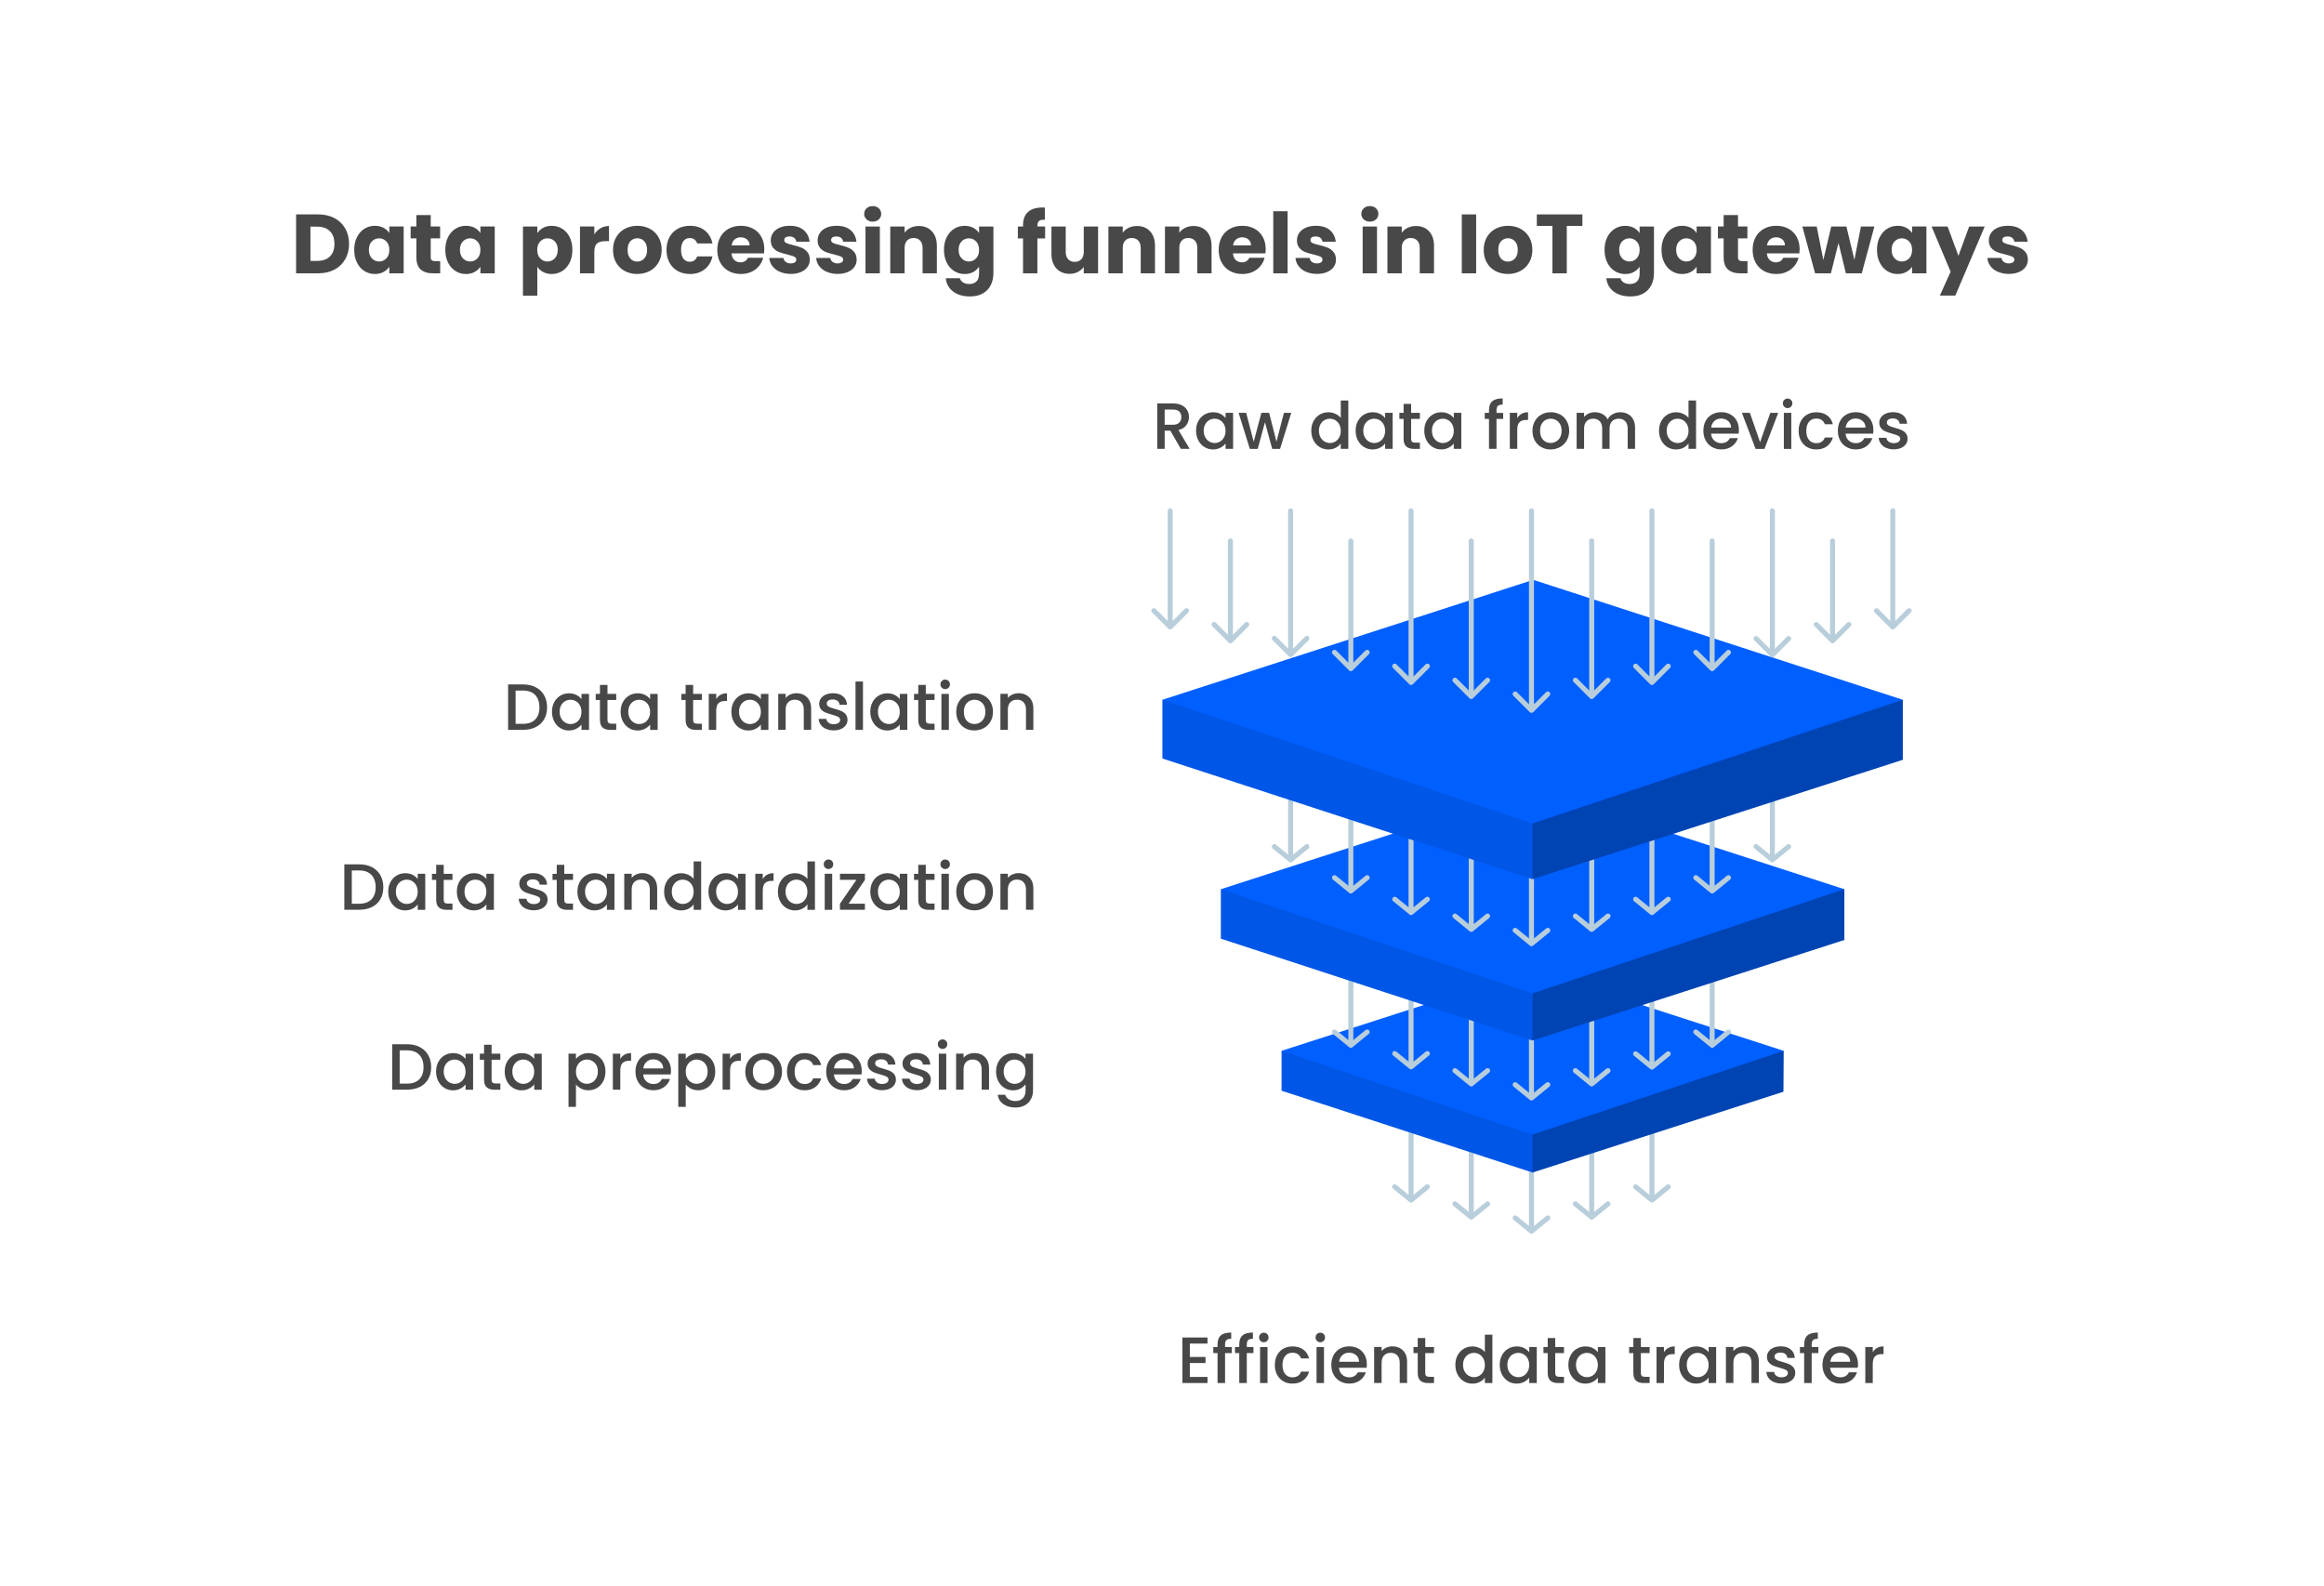<?xml version="1.0" encoding="UTF-8"?><svg xmlns="http://www.w3.org/2000/svg" viewBox="0 0 926.27 631.94"><defs><style>.uuid-6111b1a0-b044-4d91-b4da-b3f9294e380a,.uuid-57496b96-c582-4c24-a9dc-2a6b3b2e53b1,.uuid-3e0ef0fa-9d42-4ae9-8454-9d7188b36a05{isolation:isolate;}.uuid-b0a1eb27-d80c-4fe6-8db0-f4489617c1fd{fill:#fff;}.uuid-d971b228-6667-4d08-91af-5c361b88cc96{fill:#f5f9fb;}.uuid-d971b228-6667-4d08-91af-5c361b88cc96,.uuid-b29287f4-b02f-4a5a-b705-b0dd9cfc6e90{stroke:#b9cedb;stroke-linecap:round;stroke-linejoin:round;stroke-width:2px;}.uuid-b29287f4-b02f-4a5a-b705-b0dd9cfc6e90{fill:none;}.uuid-57496b96-c582-4c24-a9dc-2a6b3b2e53b1{opacity:.3;}.uuid-57496b96-c582-4c24-a9dc-2a6b3b2e53b1,.uuid-3e0ef0fa-9d42-4ae9-8454-9d7188b36a05,.uuid-9613bfba-f5d8-4f80-a2da-d3d005d4fa70{fill-rule:evenodd;}.uuid-3e0ef0fa-9d42-4ae9-8454-9d7188b36a05{opacity:.1;}.uuid-cef89276-3573-4d2d-972a-854574953fe3{fill:#484848;}.uuid-9613bfba-f5d8-4f80-a2da-d3d005d4fa70{fill:#005fff;}</style></defs><g id="uuid-ab6f2bd0-1eac-4dda-872f-ea7e945bf6c8"><rect class="uuid-b0a1eb27-d80c-4fe6-8db0-f4489617c1fd" x="0" width="926.27" height="631.94"/><path class="uuid-b29287f4-b02f-4a5a-b705-b0dd9cfc6e90" d="M562.4,448.99v28.9"/><path class="uuid-b29287f4-b02f-4a5a-b705-b0dd9cfc6e90" d="M555.9,472.99l6.5,5.3,6.5-5.3"/><path class="uuid-b29287f4-b02f-4a5a-b705-b0dd9cfc6e90" d="M586.4,456.89v27.8"/><path class="uuid-b29287f4-b02f-4a5a-b705-b0dd9cfc6e90" d="M579.9,479.79l6.5,5.3,6.5-5.3"/><path class="uuid-b29287f4-b02f-4a5a-b705-b0dd9cfc6e90" d="M658.4,449.39v28.5"/><path class="uuid-b29287f4-b02f-4a5a-b705-b0dd9cfc6e90" d="M651.9,472.99l6.5,5.3,6.5-5.3"/><path class="uuid-b29287f4-b02f-4a5a-b705-b0dd9cfc6e90" d="M634.4,456.89v27.8"/><path class="uuid-b29287f4-b02f-4a5a-b705-b0dd9cfc6e90" d="M627.9,479.79l6.5,5.3,6.5-5.3"/><path class="uuid-b29287f4-b02f-4a5a-b705-b0dd9cfc6e90" d="M610.4,462.89v27.4"/><path class="uuid-b29287f4-b02f-4a5a-b705-b0dd9cfc6e90" d="M603.9,485.39l6.5,5.3,6.5-5.3"/><polyline class="uuid-9613bfba-f5d8-4f80-a2da-d3d005d4fa70" points="710.8 435.09 710.9 419.49 710.9 418.79 611 386.49 510.8 418.79 510.8 419.49 510.8 434.69 610.8 467.29"/><polygon class="uuid-3e0ef0fa-9d42-4ae9-8454-9d7188b36a05" points="610.8 467.29 510.8 434.69 510.8 418.79 610.8 452.19 610.8 467.29"/><polygon class="uuid-57496b96-c582-4c24-a9dc-2a6b3b2e53b1" points="710.8 435.09 610.8 467.29 610.8 452.19 710.9 418.79 710.8 435.09"/><path class="uuid-b29287f4-b02f-4a5a-b705-b0dd9cfc6e90" d="M538.4,387.99v28.2"/><path class="uuid-b29287f4-b02f-4a5a-b705-b0dd9cfc6e90" d="M531.9,411.29l6.5,5.3,6.5-5.3"/><path class="uuid-b29287f4-b02f-4a5a-b705-b0dd9cfc6e90" d="M562.4,395.89v28.9"/><path class="uuid-b29287f4-b02f-4a5a-b705-b0dd9cfc6e90" d="M555.9,419.89l6.5,5.3,6.5-5.3"/><path class="uuid-b29287f4-b02f-4a5a-b705-b0dd9cfc6e90" d="M586.4,403.79v27.8"/><path class="uuid-b29287f4-b02f-4a5a-b705-b0dd9cfc6e90" d="M579.9,426.69l6.5,5.3,6.5-5.3"/><path class="uuid-b29287f4-b02f-4a5a-b705-b0dd9cfc6e90" d="M682.4,387.99v28.2"/><path class="uuid-b29287f4-b02f-4a5a-b705-b0dd9cfc6e90" d="M675.9,411.29l6.5,5.3,6.5-5.3"/><path class="uuid-b29287f4-b02f-4a5a-b705-b0dd9cfc6e90" d="M658.4,396.29v28.5"/><path class="uuid-b29287f4-b02f-4a5a-b705-b0dd9cfc6e90" d="M651.9,419.99l6.5,5.3,6.5-5.3"/><path class="uuid-b29287f4-b02f-4a5a-b705-b0dd9cfc6e90" d="M634.4,403.79v27.8"/><path class="uuid-b29287f4-b02f-4a5a-b705-b0dd9cfc6e90" d="M627.9,426.69l6.5,5.3,6.5-5.3"/><path class="uuid-b29287f4-b02f-4a5a-b705-b0dd9cfc6e90" d="M610.4,409.79v27.4"/><path class="uuid-b29287f4-b02f-4a5a-b705-b0dd9cfc6e90" d="M603.9,432.29l6.5,5.3,6.5-5.3"/><polyline class="uuid-9613bfba-f5d8-4f80-a2da-d3d005d4fa70" points="735.1 374.59 735.1 355.29 735.1 354.39 611 314.19 486.6 354.39 486.6 355.29 486.6 374.09 610.8 414.69"/><polygon class="uuid-3e0ef0fa-9d42-4ae9-8454-9d7188b36a05" points="610.8 414.69 486.6 374.09 486.6 354.39 610.8 395.89 610.8 414.69"/><polygon class="uuid-57496b96-c582-4c24-a9dc-2a6b3b2e53b1" points="735.1 374.59 610.8 414.69 610.8 395.89 735.1 354.39 735.1 374.59"/><path class="uuid-b29287f4-b02f-4a5a-b705-b0dd9cfc6e90" d="M514.4,311.69v30.5"/><path class="uuid-b29287f4-b02f-4a5a-b705-b0dd9cfc6e90" d="M507.9,337.39l6.5,5.3,6.5-5.3"/><path class="uuid-b29287f4-b02f-4a5a-b705-b0dd9cfc6e90" d="M538.4,326.39v28.2"/><path class="uuid-b29287f4-b02f-4a5a-b705-b0dd9cfc6e90" d="M531.9,349.79l6.5,5.3,6.5-5.3"/><path class="uuid-b29287f4-b02f-4a5a-b705-b0dd9cfc6e90" d="M562.4,334.29v28.9"/><path class="uuid-b29287f4-b02f-4a5a-b705-b0dd9cfc6e90" d="M555.9,358.39l6.5,5.3,6.5-5.3"/><path class="uuid-b29287f4-b02f-4a5a-b705-b0dd9cfc6e90" d="M586.4,342.19v27.8"/><path class="uuid-b29287f4-b02f-4a5a-b705-b0dd9cfc6e90" d="M579.9,365.09l6.5,5.3,6.5-5.3"/><path class="uuid-b29287f4-b02f-4a5a-b705-b0dd9cfc6e90" d="M706.4,312.89v29.4"/><path class="uuid-b29287f4-b02f-4a5a-b705-b0dd9cfc6e90" d="M699.9,337.39l6.5,5.3,6.5-5.3"/><path class="uuid-b29287f4-b02f-4a5a-b705-b0dd9cfc6e90" d="M682.4,326.39v28.2"/><path class="uuid-b29287f4-b02f-4a5a-b705-b0dd9cfc6e90" d="M675.9,349.79l6.5,5.3,6.5-5.3"/><path class="uuid-b29287f4-b02f-4a5a-b705-b0dd9cfc6e90" d="M658.4,334.79v28.5"/><path class="uuid-b29287f4-b02f-4a5a-b705-b0dd9cfc6e90" d="M651.9,358.39l6.5,5.3,6.5-5.3"/><path class="uuid-b29287f4-b02f-4a5a-b705-b0dd9cfc6e90" d="M634.4,342.19v27.8"/><path class="uuid-b29287f4-b02f-4a5a-b705-b0dd9cfc6e90" d="M627.9,365.09l6.5,5.3,6.5-5.3"/><path class="uuid-b29287f4-b02f-4a5a-b705-b0dd9cfc6e90" d="M610.4,348.29v27.4"/><path class="uuid-b29287f4-b02f-4a5a-b705-b0dd9cfc6e90" d="M603.9,370.79l6.5,5.3,6.5-5.3"/><polyline class="uuid-9613bfba-f5d8-4f80-a2da-d3d005d4fa70" points="758.4 302.79 758.4 279.89 758.4 278.89 611.1 231.09 463.3 278.89 463.3 279.89 463.3 302.29 610.8 350.39"/><polygon class="uuid-3e0ef0fa-9d42-4ae9-8454-9d7188b36a05" points="610.8 350.39 463.3 302.29 463.3 278.89 610.8 328.19 610.8 350.39"/><polygon class="uuid-57496b96-c582-4c24-a9dc-2a6b3b2e53b1" points="758.4 302.79 610.8 350.39 610.8 328.19 758.4 278.89 758.4 302.79"/><path class="uuid-d971b228-6667-4d08-91af-5c361b88cc96" d="M466.4,203.59v45.8"/><path class="uuid-b29287f4-b02f-4a5a-b705-b0dd9cfc6e90" d="M459.9,243.39l6.5,6.5,6.5-6.5"/><path class="uuid-d971b228-6667-4d08-91af-5c361b88cc96" d="M682.4,215.59v50.4"/><path class="uuid-b29287f4-b02f-4a5a-b705-b0dd9cfc6e90" d="M675.9,259.99l6.5,6.5,6.5-6.5"/><path class="uuid-d971b228-6667-4d08-91af-5c361b88cc96" d="M634.4,215.59v61.5"/><path class="uuid-b29287f4-b02f-4a5a-b705-b0dd9cfc6e90" d="M627.9,271.09l6.5,6.5,6.5-6.5"/><path class="uuid-d971b228-6667-4d08-91af-5c361b88cc96" d="M538.4,215.59v50.4"/><path class="uuid-b29287f4-b02f-4a5a-b705-b0dd9cfc6e90" d="M531.9,259.99l6.5,6.5,6.5-6.5"/><path class="uuid-d971b228-6667-4d08-91af-5c361b88cc96" d="M658.4,203.59v67.9"/><path class="uuid-b29287f4-b02f-4a5a-b705-b0dd9cfc6e90" d="M651.9,265.49l6.5,6.5,6.5-6.5"/><path class="uuid-d971b228-6667-4d08-91af-5c361b88cc96" d="M490.4,215.59v39.3"/><path class="uuid-b29287f4-b02f-4a5a-b705-b0dd9cfc6e90" d="M483.9,248.89l6.5,6.5,6.5-6.5"/><path class="uuid-d971b228-6667-4d08-91af-5c361b88cc96" d="M754.4,203.59v45.8"/><path class="uuid-b29287f4-b02f-4a5a-b705-b0dd9cfc6e90" d="M747.9,243.39l6.5,6.5,6.5-6.5"/><path class="uuid-d971b228-6667-4d08-91af-5c361b88cc96" d="M706.4,203.59v56.9"/><path class="uuid-b29287f4-b02f-4a5a-b705-b0dd9cfc6e90" d="M699.9,254.49l6.5,6.5,6.5-6.5"/><path class="uuid-d971b228-6667-4d08-91af-5c361b88cc96" d="M514.4,203.59v56.8"/><path class="uuid-b29287f4-b02f-4a5a-b705-b0dd9cfc6e90" d="M507.9,254.39l6.5,6.5,6.5-6.5"/><path class="uuid-d971b228-6667-4d08-91af-5c361b88cc96" d="M586.4,215.59v61.5"/><path class="uuid-b29287f4-b02f-4a5a-b705-b0dd9cfc6e90" d="M579.9,271.09l6.5,6.5,6.5-6.5"/><path class="uuid-d971b228-6667-4d08-91af-5c361b88cc96" d="M562.4,203.59v67.9"/><path class="uuid-b29287f4-b02f-4a5a-b705-b0dd9cfc6e90" d="M555.9,265.49l6.5,6.5,6.5-6.5"/><path class="uuid-d971b228-6667-4d08-91af-5c361b88cc96" d="M730.4,215.59v39.3"/><path class="uuid-b29287f4-b02f-4a5a-b705-b0dd9cfc6e90" d="M723.9,248.89l6.5,6.5,6.5-6.5"/><path class="uuid-d971b228-6667-4d08-91af-5c361b88cc96" d="M610.4,203.59v79"/><path class="uuid-b29287f4-b02f-4a5a-b705-b0dd9cfc6e90" d="M603.9,276.59l6.5,6.5,6.5-6.5"/></g><g id="uuid-2fe44567-78fc-4126-9b64-c2f2178852ac"><g class="uuid-6111b1a0-b044-4d91-b4da-b3f9294e380a"><path class="uuid-cef89276-3573-4d2d-972a-854574953fe3" d="M133.3,86.92c1.85.98,3.28,2.36,4.3,4.13,1.01,1.77,1.52,3.82,1.52,6.14s-.51,4.34-1.52,6.12c-1.02,1.78-2.45,3.17-4.32,4.15-1.86.98-4.02,1.47-6.47,1.47h-8.8v-23.48h8.8c2.48,0,4.64.49,6.49,1.47ZM131.49,102.21c1.2-1.18,1.81-2.85,1.81-5.02s-.6-3.85-1.81-5.05c-1.2-1.2-2.89-1.81-5.05-1.81h-2.71v13.65h2.71c2.16,0,3.85-.59,5.05-1.77Z"/><path class="uuid-cef89276-3573-4d2d-972a-854574953fe3" d="M142.28,94.51c.72-1.45,1.71-2.56,2.96-3.35,1.25-.78,2.64-1.17,4.18-1.17,1.32,0,2.47.27,3.46.8.99.54,1.76,1.24,2.29,2.11v-2.64h5.72v18.67h-5.72v-2.64c-.56.87-1.33,1.57-2.33,2.11-.99.54-2.15.8-3.46.8-1.52,0-2.9-.4-4.15-1.19-1.25-.79-2.24-1.92-2.96-3.38-.73-1.46-1.09-3.15-1.09-5.07s.36-3.6,1.09-5.05ZM153.99,96.22c-.79-.82-1.76-1.24-2.89-1.24s-2.1.41-2.89,1.22c-.79.81-1.19,1.94-1.19,3.36s.4,2.56,1.19,3.4c.79.84,1.76,1.25,2.89,1.25s2.1-.41,2.89-1.24c.79-.82,1.19-1.95,1.19-3.38s-.4-2.55-1.19-3.38Z"/><path class="uuid-cef89276-3573-4d2d-972a-854574953fe3" d="M175.45,104.08v4.85h-2.91c-2.07,0-3.69-.51-4.85-1.52-1.16-1.01-1.74-2.67-1.74-4.97v-7.43h-2.28v-4.75h2.28v-4.55h5.72v4.55h3.75v4.75h-3.75v7.49c0,.56.13.96.4,1.2.27.25.71.37,1.34.37h2.04Z"/><path class="uuid-cef89276-3573-4d2d-972a-854574953fe3" d="M178.58,94.51c.72-1.45,1.71-2.56,2.96-3.35s2.64-1.17,4.18-1.17c1.32,0,2.47.27,3.46.8.99.54,1.76,1.24,2.29,2.11v-2.64h5.72v18.67h-5.72v-2.64c-.56.87-1.33,1.57-2.33,2.11-.99.54-2.15.8-3.46.8-1.52,0-2.9-.4-4.15-1.19-1.25-.79-2.24-1.92-2.96-3.38-.72-1.46-1.09-3.15-1.09-5.07s.36-3.6,1.09-5.05ZM190.28,96.22c-.79-.82-1.76-1.24-2.89-1.24s-2.1.41-2.89,1.22c-.79.81-1.19,1.94-1.19,3.36s.4,2.56,1.19,3.4c.79.84,1.76,1.25,2.89,1.25s2.1-.41,2.89-1.24c.79-.82,1.19-1.95,1.19-3.38s-.4-2.55-1.19-3.38Z"/><path class="uuid-cef89276-3573-4d2d-972a-854574953fe3" d="M216.46,90.8c.98-.54,2.13-.8,3.45-.8,1.54,0,2.93.39,4.18,1.17,1.25.78,2.24,1.9,2.96,3.35.72,1.45,1.09,3.13,1.09,5.05s-.36,3.61-1.09,5.07c-.72,1.46-1.71,2.59-2.96,3.38-1.25.79-2.64,1.19-4.18,1.19-1.29,0-2.44-.27-3.43-.8s-1.77-1.23-2.33-2.07v11.51h-5.72v-27.57h5.72v2.64c.56-.87,1.33-1.57,2.31-2.11ZM221.13,96.2c-.79-.81-1.77-1.22-2.93-1.22s-2.1.41-2.89,1.24c-.79.83-1.19,1.95-1.19,3.38s.4,2.55,1.19,3.38c.79.83,1.76,1.24,2.89,1.24s2.11-.42,2.91-1.25,1.2-1.97,1.2-3.4-.4-2.55-1.19-3.36Z"/><path class="uuid-cef89276-3573-4d2d-972a-854574953fe3" d="M239.38,90.95c1-.59,2.12-.89,3.35-.89v6.06h-1.57c-1.43,0-2.5.31-3.21.92-.71.61-1.07,1.69-1.07,3.23v8.66h-5.72v-18.67h5.72v3.11c.67-1.03,1.5-1.83,2.51-2.43Z"/><path class="uuid-cef89276-3573-4d2d-972a-854574953fe3" d="M249.03,108.03c-1.46-.78-2.61-1.9-3.45-3.35-.84-1.45-1.25-3.15-1.25-5.09s.42-3.61,1.27-5.07c.85-1.46,2.01-2.58,3.48-3.36,1.47-.78,3.12-1.17,4.95-1.17s3.48.39,4.95,1.17c1.47.78,2.63,1.9,3.48,3.36.85,1.46,1.27,3.15,1.27,5.07s-.43,3.61-1.29,5.07c-.86,1.46-2.03,2.58-3.51,3.36-1.48.78-3.14,1.17-4.97,1.17s-3.47-.39-4.93-1.17ZM256.76,103.05c.77-.8,1.15-1.95,1.15-3.45s-.37-2.64-1.12-3.45c-.75-.8-1.67-1.2-2.76-1.2s-2.04.4-2.78,1.19c-.74.79-1.1,1.95-1.1,3.46s.36,2.64,1.09,3.45c.72.8,1.63,1.2,2.73,1.2s2.02-.4,2.79-1.2Z"/><path class="uuid-cef89276-3573-4d2d-972a-854574953fe3" d="M266.83,94.51c.79-1.45,1.89-2.56,3.31-3.35,1.42-.78,3.04-1.17,4.87-1.17,2.34,0,4.3.61,5.87,1.84,1.57,1.23,2.6,2.96,3.09,5.19h-6.09c-.51-1.43-1.51-2.14-2.98-2.14-1.05,0-1.88.41-2.51,1.22-.62.81-.94,1.98-.94,3.5s.31,2.68.94,3.5c.62.81,1.46,1.22,2.51,1.22,1.47,0,2.46-.71,2.98-2.14h6.09c-.49,2.19-1.53,3.9-3.11,5.15-1.58,1.25-3.54,1.87-5.85,1.87-1.83,0-3.45-.39-4.87-1.17-1.42-.78-2.52-1.9-3.31-3.35-.79-1.45-1.19-3.15-1.19-5.09s.4-3.63,1.19-5.08Z"/><path class="uuid-cef89276-3573-4d2d-972a-854574953fe3" d="M304.51,100.97h-12.95c.09,1.16.46,2.05,1.12,2.66.66.61,1.47.92,2.43.92,1.43,0,2.42-.6,2.98-1.81h6.09c-.31,1.23-.88,2.33-1.69,3.31-.81.98-1.83,1.75-3.06,2.31-1.23.56-2.6.84-4.11.84-1.83,0-3.46-.39-4.88-1.17-1.43-.78-2.54-1.9-3.35-3.35s-1.2-3.15-1.2-5.09.4-3.63,1.19-5.08c.79-1.45,1.9-2.56,3.33-3.35,1.43-.78,3.07-1.17,4.92-1.17s3.41.38,4.82,1.14c1.4.76,2.5,1.84,3.29,3.25.79,1.41,1.19,3.04,1.19,4.92,0,.54-.03,1.09-.1,1.67ZM298.76,97.79c0-.98-.33-1.76-1-2.34s-1.5-.87-2.51-.87-1.77.28-2.43.84c-.66.56-1.07,1.35-1.22,2.38h7.16Z"/><path class="uuid-cef89276-3573-4d2d-972a-854574953fe3" d="M310.87,108.36c-1.27-.56-2.27-1.32-3.01-2.29s-1.15-2.06-1.24-3.26h5.65c.07.65.37,1.17.9,1.57s1.19.6,1.97.6c.71,0,1.27-.14,1.66-.42.39-.28.58-.64.58-1.09,0-.54-.28-.93-.84-1.19s-1.46-.54-2.71-.85c-1.34-.31-2.45-.64-3.35-.99-.89-.35-1.66-.89-2.31-1.64-.65-.75-.97-1.76-.97-3.03,0-1.07.3-2.05.89-2.93.59-.88,1.46-1.58,2.61-2.09,1.15-.51,2.51-.77,4.1-.77,2.34,0,4.19.58,5.54,1.74,1.35,1.16,2.12,2.7,2.33,4.62h-5.29c-.09-.65-.37-1.16-.85-1.54-.48-.38-1.11-.57-1.89-.57-.67,0-1.18.13-1.54.38-.36.26-.54.61-.54,1.05,0,.54.28.94.85,1.2.57.27,1.46.54,2.66.8,1.38.36,2.51.71,3.38,1.05.87.35,1.63.9,2.29,1.67.66.77,1,1.8,1.02,3.09,0,1.09-.31,2.07-.92,2.93-.61.86-1.5,1.53-2.64,2.02s-2.48.74-4,.74c-1.63,0-3.08-.28-4.35-.84Z"/><path class="uuid-cef89276-3573-4d2d-972a-854574953fe3" d="M329.54,108.36c-1.27-.56-2.28-1.32-3.01-2.29-.74-.97-1.15-2.06-1.24-3.26h5.65c.07.65.37,1.17.9,1.57.54.4,1.19.6,1.97.6.71,0,1.27-.14,1.66-.42.39-.28.59-.64.59-1.09,0-.54-.28-.93-.84-1.19s-1.46-.54-2.71-.85c-1.34-.31-2.45-.64-3.35-.99-.89-.35-1.66-.89-2.31-1.64-.65-.75-.97-1.76-.97-3.03,0-1.07.29-2.05.89-2.93.59-.88,1.46-1.58,2.61-2.09,1.15-.51,2.51-.77,4.1-.77,2.34,0,4.19.58,5.54,1.74,1.35,1.16,2.12,2.7,2.33,4.62h-5.29c-.09-.65-.37-1.16-.85-1.54-.48-.38-1.11-.57-1.89-.57-.67,0-1.18.13-1.54.38-.36.26-.54.61-.54,1.05,0,.54.28.94.85,1.2.57.27,1.46.54,2.66.8,1.38.36,2.51.71,3.38,1.05.87.35,1.63.9,2.29,1.67.66.77,1,1.8,1.02,3.09,0,1.09-.31,2.07-.92,2.93-.61.86-1.49,1.53-2.64,2.02-1.15.49-2.48.74-4,.74-1.63,0-3.08-.28-4.35-.84Z"/><path class="uuid-cef89276-3573-4d2d-972a-854574953fe3" d="M345.38,87.44c-.63-.59-.95-1.32-.95-2.19s.32-1.63.95-2.23c.64-.59,1.46-.89,2.46-.89s1.79.3,2.43.89c.64.59.95,1.33.95,2.23s-.32,1.6-.95,2.19c-.64.59-1.44.89-2.43.89s-1.82-.3-2.46-.89ZM350.68,90.27v18.67h-5.72v-18.67h5.72Z"/><path class="uuid-cef89276-3573-4d2d-972a-854574953fe3" d="M371.44,92.19c1.3,1.42,1.96,3.36,1.96,5.84v10.91h-5.69v-10.14c0-1.25-.32-2.22-.97-2.91-.65-.69-1.52-1.04-2.61-1.04s-1.96.35-2.61,1.04c-.65.69-.97,1.66-.97,2.91v10.14h-5.72v-18.67h5.72v2.48c.58-.82,1.36-1.48,2.34-1.96.98-.48,2.08-.72,3.31-.72,2.19,0,3.93.71,5.24,2.12Z"/><path class="uuid-cef89276-3573-4d2d-972a-854574953fe3" d="M387.93,90.8c.99.54,1.76,1.24,2.29,2.11v-2.64h5.72v18.63c0,1.72-.34,3.27-1.02,4.67-.68,1.39-1.72,2.5-3.11,3.33-1.39.82-3.13,1.24-5.2,1.24-2.77,0-5.01-.65-6.72-1.96-1.72-1.3-2.7-3.07-2.94-5.3h5.65c.18.71.6,1.28,1.27,1.69.67.41,1.49.62,2.48.62,1.18,0,2.12-.34,2.83-1.02.7-.68,1.05-1.77,1.05-3.26v-2.64c-.56.87-1.33,1.58-2.31,2.12-.98.55-2.13.82-3.45.82-1.54,0-2.93-.4-4.18-1.19-1.25-.79-2.24-1.92-2.96-3.38-.72-1.46-1.09-3.15-1.09-5.07s.36-3.6,1.09-5.05c.72-1.45,1.71-2.56,2.96-3.35s2.64-1.17,4.18-1.17c1.32,0,2.47.27,3.46.8ZM389.04,96.22c-.79-.82-1.76-1.24-2.89-1.24s-2.1.41-2.89,1.22c-.79.81-1.19,1.94-1.19,3.36s.4,2.56,1.19,3.4c.79.84,1.76,1.25,2.89,1.25s2.1-.41,2.89-1.24c.79-.82,1.19-1.95,1.19-3.38s-.4-2.55-1.19-3.38Z"/><path class="uuid-cef89276-3573-4d2d-972a-854574953fe3" d="M416.55,95.02h-3.08v13.92h-5.72v-13.92h-2.07v-4.75h2.07v-.54c0-2.3.66-4.04,1.97-5.24,1.32-1.19,3.25-1.79,5.79-1.79.42,0,.74.01.94.03v4.85c-1.09-.07-1.86.09-2.31.47-.45.38-.67,1.06-.67,2.04v.17h3.08v4.75Z"/><path class="uuid-cef89276-3573-4d2d-972a-854574953fe3" d="M437.66,90.27v18.67h-5.72v-2.54c-.58.83-1.37,1.49-2.36,1.99-.99.5-2.09.75-3.29.75-1.43,0-2.69-.32-3.78-.95-1.09-.64-1.94-1.56-2.54-2.76-.6-1.2-.9-2.62-.9-4.25v-10.91h5.69v10.14c0,1.25.32,2.22.97,2.91.65.69,1.52,1.04,2.61,1.04s2-.35,2.64-1.04c.65-.69.97-1.66.97-2.91v-10.14h5.72Z"/><path class="uuid-cef89276-3573-4d2d-972a-854574953fe3" d="M458.38,92.19c1.31,1.42,1.96,3.36,1.96,5.84v10.91h-5.69v-10.14c0-1.25-.32-2.22-.97-2.91-.65-.69-1.52-1.04-2.61-1.04s-1.96.35-2.61,1.04c-.65.69-.97,1.66-.97,2.91v10.14h-5.72v-18.67h5.72v2.48c.58-.82,1.36-1.48,2.34-1.96.98-.48,2.08-.72,3.31-.72,2.19,0,3.93.71,5.24,2.12Z"/><path class="uuid-cef89276-3573-4d2d-972a-854574953fe3" d="M480.93,92.19c1.31,1.42,1.96,3.36,1.96,5.84v10.91h-5.69v-10.14c0-1.25-.32-2.22-.97-2.91-.65-.69-1.52-1.04-2.61-1.04s-1.96.35-2.61,1.04c-.65.69-.97,1.66-.97,2.91v10.14h-5.72v-18.67h5.72v2.48c.58-.82,1.36-1.48,2.34-1.96.98-.48,2.08-.72,3.31-.72,2.19,0,3.93.71,5.24,2.12Z"/><path class="uuid-cef89276-3573-4d2d-972a-854574953fe3" d="M504.37,100.97h-12.95c.09,1.16.46,2.05,1.12,2.66.66.61,1.47.92,2.42.92,1.43,0,2.42-.6,2.98-1.81h6.09c-.31,1.23-.88,2.33-1.69,3.31s-1.83,1.75-3.06,2.31c-1.23.56-2.6.84-4.12.84-1.83,0-3.46-.39-4.88-1.17-1.43-.78-2.54-1.9-3.34-3.35s-1.21-3.15-1.21-5.09.4-3.63,1.19-5.08c.79-1.45,1.9-2.56,3.33-3.35,1.43-.78,3.07-1.17,4.92-1.17s3.41.38,4.82,1.14c1.41.76,2.5,1.84,3.29,3.25.79,1.41,1.19,3.04,1.19,4.92,0,.54-.03,1.09-.1,1.67ZM498.61,97.79c0-.98-.33-1.76-1-2.34s-1.51-.87-2.51-.87-1.77.28-2.43.84c-.66.56-1.07,1.35-1.22,2.38h7.16Z"/><path class="uuid-cef89276-3573-4d2d-972a-854574953fe3" d="M513.2,84.18v24.76h-5.72v-24.76h5.72Z"/><path class="uuid-cef89276-3573-4d2d-972a-854574953fe3" d="M520.59,108.36c-1.27-.56-2.27-1.32-3.01-2.29s-1.15-2.06-1.24-3.26h5.65c.07.65.37,1.17.9,1.57s1.19.6,1.97.6c.71,0,1.27-.14,1.66-.42.39-.28.58-.64.58-1.09,0-.54-.28-.93-.84-1.19s-1.46-.54-2.71-.85c-1.34-.31-2.45-.64-3.35-.99-.89-.35-1.66-.89-2.31-1.64-.65-.75-.97-1.76-.97-3.03,0-1.07.3-2.05.89-2.93.59-.88,1.46-1.58,2.61-2.09,1.15-.51,2.51-.77,4.1-.77,2.34,0,4.19.58,5.54,1.74,1.35,1.16,2.12,2.7,2.33,4.62h-5.29c-.09-.65-.37-1.16-.85-1.54-.48-.38-1.11-.57-1.89-.57-.67,0-1.18.13-1.54.38-.36.26-.54.61-.54,1.05,0,.54.28.94.85,1.2.57.27,1.46.54,2.66.8,1.38.36,2.51.71,3.38,1.05.87.35,1.63.9,2.29,1.67.66.77,1,1.8,1.02,3.09,0,1.09-.31,2.07-.92,2.93-.61.86-1.5,1.53-2.64,2.02s-2.48.74-4,.74c-1.63,0-3.08-.28-4.35-.84Z"/><path class="uuid-cef89276-3573-4d2d-972a-854574953fe3" d="M543.53,87.44c-.63-.59-.95-1.32-.95-2.19s.32-1.63.95-2.23c.64-.59,1.46-.89,2.46-.89s1.79.3,2.43.89c.64.59.95,1.33.95,2.23s-.32,1.6-.95,2.19c-.64.59-1.44.89-2.43.89s-1.82-.3-2.46-.89ZM548.83,90.27v18.67h-5.72v-18.67h5.72Z"/><path class="uuid-cef89276-3573-4d2d-972a-854574953fe3" d="M569.59,92.19c1.3,1.42,1.96,3.36,1.96,5.84v10.91h-5.69v-10.14c0-1.25-.32-2.22-.97-2.91-.65-.69-1.52-1.04-2.61-1.04s-1.96.35-2.61,1.04c-.65.69-.97,1.66-.97,2.91v10.14h-5.72v-18.67h5.72v2.48c.58-.82,1.36-1.48,2.34-1.96.98-.48,2.08-.72,3.31-.72,2.19,0,3.93.71,5.24,2.12Z"/><path class="uuid-cef89276-3573-4d2d-972a-854574953fe3" d="M588.34,85.45v23.48h-5.72v-23.48h5.72Z"/><path class="uuid-cef89276-3573-4d2d-972a-854574953fe3" d="M596.05,108.03c-1.46-.78-2.61-1.9-3.45-3.35-.84-1.45-1.25-3.15-1.25-5.09s.42-3.61,1.27-5.07c.85-1.46,2.01-2.58,3.48-3.36s3.12-1.17,4.95-1.17,3.48.39,4.95,1.17c1.47.78,2.63,1.9,3.48,3.36.85,1.46,1.27,3.15,1.27,5.07s-.43,3.61-1.29,5.07c-.86,1.46-2.03,2.58-3.51,3.36-1.48.78-3.14,1.17-4.97,1.17s-3.47-.39-4.93-1.17ZM603.78,103.05c.77-.8,1.15-1.95,1.15-3.45s-.37-2.64-1.12-3.45c-.75-.8-1.67-1.2-2.76-1.2s-2.04.4-2.78,1.19c-.74.79-1.1,1.95-1.1,3.46s.36,2.64,1.09,3.45c.72.8,1.63,1.2,2.73,1.2s2.02-.4,2.79-1.2Z"/><path class="uuid-cef89276-3573-4d2d-972a-854574953fe3" d="M630.69,85.45v4.58h-6.22v18.9h-5.72v-18.9h-6.22v-4.58h18.17Z"/><path class="uuid-cef89276-3573-4d2d-972a-854574953fe3" d="M651.21,90.8c.99.54,1.76,1.24,2.29,2.11v-2.64h5.72v18.63c0,1.72-.34,3.27-1.02,4.67-.68,1.39-1.72,2.5-3.11,3.33-1.39.82-3.13,1.24-5.2,1.24-2.77,0-5.01-.65-6.72-1.96-1.72-1.3-2.7-3.07-2.94-5.3h5.65c.18.71.6,1.28,1.27,1.69.67.41,1.49.62,2.48.62,1.18,0,2.12-.34,2.83-1.02.7-.68,1.05-1.77,1.05-3.26v-2.64c-.56.87-1.33,1.58-2.31,2.12s-2.13.82-3.45.82c-1.54,0-2.93-.4-4.18-1.19-1.25-.79-2.24-1.92-2.96-3.38-.73-1.46-1.09-3.15-1.09-5.07s.36-3.6,1.09-5.05c.72-1.45,1.71-2.56,2.96-3.35,1.25-.78,2.64-1.17,4.18-1.17,1.32,0,2.47.27,3.46.8ZM652.32,96.22c-.79-.82-1.76-1.24-2.89-1.24s-2.1.41-2.89,1.22c-.79.81-1.19,1.94-1.19,3.36s.4,2.56,1.19,3.4,1.76,1.25,2.89,1.25,2.1-.41,2.89-1.24c.79-.82,1.19-1.95,1.19-3.38s-.4-2.55-1.19-3.38Z"/><path class="uuid-cef89276-3573-4d2d-972a-854574953fe3" d="M663.32,94.51c.72-1.45,1.71-2.56,2.96-3.35,1.25-.78,2.64-1.17,4.18-1.17,1.32,0,2.47.27,3.46.8s1.76,1.24,2.29,2.11v-2.64h5.72v18.67h-5.72v-2.64c-.56.87-1.33,1.57-2.33,2.11-.99.54-2.15.8-3.46.8-1.52,0-2.9-.4-4.15-1.19-1.25-.79-2.24-1.92-2.96-3.38-.73-1.46-1.09-3.15-1.09-5.07s.36-3.6,1.09-5.05ZM675.03,96.22c-.79-.82-1.76-1.24-2.89-1.24s-2.1.41-2.89,1.22c-.79.81-1.19,1.94-1.19,3.36s.4,2.56,1.19,3.4,1.76,1.25,2.89,1.25,2.1-.41,2.89-1.24c.79-.82,1.19-1.95,1.19-3.38s-.4-2.55-1.19-3.38Z"/><path class="uuid-cef89276-3573-4d2d-972a-854574953fe3" d="M696.49,104.08v4.85h-2.91c-2.07,0-3.69-.51-4.85-1.52-1.16-1.01-1.74-2.67-1.74-4.97v-7.43h-2.28v-4.75h2.28v-4.55h5.72v4.55h3.75v4.75h-3.75v7.49c0,.56.13.96.4,1.2.27.25.71.37,1.34.37h2.04Z"/><path class="uuid-cef89276-3573-4d2d-972a-854574953fe3" d="M717.17,100.97h-12.95c.09,1.16.46,2.05,1.12,2.66.66.61,1.47.92,2.42.92,1.43,0,2.42-.6,2.98-1.81h6.09c-.31,1.23-.88,2.33-1.69,3.31-.81.98-1.83,1.75-3.06,2.31-1.23.56-2.6.84-4.11.84-1.83,0-3.46-.39-4.88-1.17-1.43-.78-2.54-1.9-3.35-3.35-.8-1.45-1.2-3.15-1.2-5.09s.4-3.63,1.19-5.08c.79-1.45,1.9-2.56,3.33-3.35,1.43-.78,3.07-1.17,4.92-1.17s3.41.38,4.82,1.14c1.41.76,2.5,1.84,3.29,3.25s1.19,3.04,1.19,4.92c0,.54-.03,1.09-.1,1.67ZM711.41,97.79c0-.98-.33-1.76-1-2.34-.67-.58-1.51-.87-2.51-.87s-1.77.28-2.42.84c-.66.56-1.07,1.35-1.22,2.38h7.16Z"/><path class="uuid-cef89276-3573-4d2d-972a-854574953fe3" d="M747.08,90.27l-5.05,18.67h-6.32l-2.94-12.11-3.04,12.11h-6.29l-5.08-18.67h5.72l2.64,13.35,3.15-13.35h6.05l3.18,13.28,2.61-13.28h5.39Z"/><path class="uuid-cef89276-3573-4d2d-972a-854574953fe3" d="M749.2,94.51c.72-1.45,1.71-2.56,2.96-3.35s2.64-1.17,4.18-1.17c1.32,0,2.47.27,3.46.8s1.76,1.24,2.29,2.11v-2.64h5.72v18.67h-5.72v-2.64c-.56.87-1.33,1.57-2.33,2.11-.99.54-2.15.8-3.46.8-1.52,0-2.9-.4-4.15-1.19-1.25-.79-2.24-1.92-2.96-3.38-.73-1.46-1.09-3.15-1.09-5.07s.36-3.6,1.09-5.05ZM760.91,96.22c-.79-.82-1.76-1.24-2.89-1.24s-2.1.41-2.89,1.22c-.79.81-1.19,1.94-1.19,3.36s.4,2.56,1.19,3.4,1.76,1.25,2.89,1.25,2.1-.41,2.89-1.24c.79-.82,1.19-1.95,1.19-3.38s-.4-2.55-1.19-3.38Z"/><path class="uuid-cef89276-3573-4d2d-972a-854574953fe3" d="M791.04,90.27l-11.71,27.53h-6.16l4.28-9.5-7.59-18.03h6.39l4.32,11.68,4.28-11.68h6.19Z"/><path class="uuid-cef89276-3573-4d2d-972a-854574953fe3" d="M796.35,108.36c-1.27-.56-2.28-1.32-3.01-2.29-.74-.97-1.15-2.06-1.24-3.26h5.65c.07.65.37,1.17.9,1.57s1.19.6,1.97.6c.71,0,1.27-.14,1.66-.42.39-.28.58-.64.58-1.09,0-.54-.28-.93-.84-1.19-.56-.26-1.46-.54-2.71-.85-1.34-.31-2.45-.64-3.35-.99-.89-.35-1.66-.89-2.31-1.64-.65-.75-.97-1.76-.97-3.03,0-1.07.29-2.05.89-2.93.59-.88,1.46-1.58,2.61-2.09,1.15-.51,2.51-.77,4.1-.77,2.34,0,4.19.58,5.54,1.74,1.35,1.16,2.12,2.7,2.33,4.62h-5.29c-.09-.65-.37-1.16-.85-1.54-.48-.38-1.11-.57-1.89-.57-.67,0-1.18.13-1.54.38-.36.26-.54.61-.54,1.05,0,.54.28.94.85,1.2.57.27,1.46.54,2.66.8,1.38.36,2.51.71,3.38,1.05.87.35,1.63.9,2.29,1.67.66.77,1,1.8,1.02,3.09,0,1.09-.31,2.07-.92,2.93-.61.86-1.49,1.53-2.64,2.02s-2.48.74-4,.74c-1.63,0-3.08-.28-4.35-.84Z"/></g><path class="uuid-cef89276-3573-4d2d-972a-854574953fe3" d="M470.64,178.89l-4.17-7.24h-2.27v7.24h-2.97v-18.11h6.25c1.39,0,2.57.24,3.53.73.96.49,1.68,1.14,2.16,1.95.48.82.72,1.73.72,2.74,0,1.18-.34,2.25-1.03,3.22-.69.96-1.74,1.62-3.17,1.97l4.48,7.5h-3.54ZM464.2,169.28h3.28c1.11,0,1.95-.28,2.51-.83.56-.56.85-1.3.85-2.24s-.28-1.67-.83-2.2c-.56-.53-1.4-.79-2.53-.79h-3.28v6.07Z"/><path class="uuid-cef89276-3573-4d2d-972a-854574953fe3" d="M477.61,167.82c.6-1.11,1.42-1.98,2.45-2.59,1.03-.62,2.18-.93,3.43-.93,1.13,0,2.11.22,2.96.66.84.44,1.52.99,2.02,1.65v-2.08h3v14.36h-3v-2.14c-.5.68-1.19,1.24-2.06,1.69-.87.45-1.86.68-2.97.68-1.23,0-2.36-.32-3.39-.95-1.02-.63-1.84-1.52-2.44-2.66-.6-1.14-.9-2.43-.9-3.87s.3-2.72.9-3.83ZM487.85,169.12c-.41-.73-.94-1.29-1.6-1.67-.66-.38-1.37-.57-2.14-.57s-1.48.19-2.14.56c-.66.37-1.19.92-1.6,1.64-.41.72-.61,1.58-.61,2.57s.2,1.86.61,2.61c.41.75.95,1.32,1.62,1.71.67.39,1.38.59,2.12.59s1.48-.19,2.14-.57c.66-.38,1.19-.94,1.6-1.68.41-.74.61-1.6.61-2.59s-.2-1.85-.61-2.58Z"/><path class="uuid-cef89276-3573-4d2d-972a-854574953fe3" d="M514.65,164.54l-4.46,14.36h-3.13l-2.89-10.61-2.89,10.61h-3.13l-4.48-14.36h3.02l3,11.54,3.05-11.54h3.1l2.92,11.49,2.97-11.49h2.92Z"/><path class="uuid-cef89276-3573-4d2d-972a-854574953fe3" d="M523.54,167.82c.6-1.11,1.42-1.98,2.45-2.59,1.03-.62,2.18-.93,3.45-.93.94,0,1.86.2,2.77.61.91.41,1.64.95,2.18,1.63v-6.93h3v19.28h-3v-2.16c-.49.69-1.16,1.27-2.02,1.72-.86.45-1.85.68-2.96.68-1.25,0-2.39-.32-3.43-.95-1.03-.63-1.85-1.52-2.45-2.66-.6-1.14-.9-2.43-.9-3.87s.3-2.72.9-3.83ZM533.78,169.12c-.41-.73-.94-1.29-1.6-1.67-.66-.38-1.37-.57-2.14-.57s-1.48.19-2.14.56c-.66.37-1.19.92-1.6,1.64-.41.72-.61,1.58-.61,2.57s.2,1.86.61,2.61c.41.75.95,1.32,1.62,1.71.67.39,1.38.59,2.12.59s1.48-.19,2.14-.57c.66-.38,1.19-.94,1.6-1.68.41-.74.61-1.6.61-2.59s-.2-1.85-.61-2.58Z"/><path class="uuid-cef89276-3573-4d2d-972a-854574953fe3" d="M541.21,167.82c.6-1.11,1.42-1.98,2.45-2.59,1.03-.62,2.18-.93,3.43-.93,1.13,0,2.11.22,2.96.66.84.44,1.52.99,2.02,1.65v-2.08h3v14.36h-3v-2.14c-.5.68-1.19,1.24-2.06,1.69-.87.45-1.86.68-2.97.68-1.23,0-2.36-.32-3.39-.95-1.02-.63-1.84-1.52-2.44-2.66-.6-1.14-.9-2.43-.9-3.87s.3-2.72.9-3.83ZM551.45,169.12c-.41-.73-.94-1.29-1.6-1.67-.66-.38-1.37-.57-2.14-.57s-1.48.19-2.14.56c-.66.37-1.19.92-1.6,1.64-.41.72-.61,1.58-.61,2.57s.2,1.86.61,2.61c.41.75.95,1.32,1.62,1.71.67.39,1.38.59,2.12.59s1.48-.19,2.14-.57c.66-.38,1.19-.94,1.6-1.68.41-.74.61-1.6.61-2.59s-.2-1.85-.61-2.58Z"/><path class="uuid-cef89276-3573-4d2d-972a-854574953fe3" d="M562.43,166.96v7.95c0,.54.13.93.38,1.16.25.23.68.35,1.29.35h1.82v2.48h-2.35c-1.34,0-2.36-.31-3.07-.94-.71-.63-1.07-1.64-1.07-3.05v-7.95h-1.69v-2.42h1.69v-3.57h3v3.57h3.49v2.42h-3.49Z"/><path class="uuid-cef89276-3573-4d2d-972a-854574953fe3" d="M568.57,167.82c.6-1.11,1.42-1.98,2.45-2.59,1.03-.62,2.18-.93,3.43-.93,1.13,0,2.11.22,2.96.66.84.44,1.52.99,2.02,1.65v-2.08h3v14.36h-3v-2.14c-.5.68-1.19,1.24-2.06,1.69-.87.45-1.86.68-2.97.68-1.23,0-2.36-.32-3.39-.95-1.02-.63-1.84-1.52-2.44-2.66-.6-1.14-.9-2.43-.9-3.87s.3-2.72.9-3.83ZM578.81,169.12c-.41-.73-.94-1.29-1.6-1.67-.66-.38-1.37-.57-2.14-.57s-1.48.19-2.14.56c-.66.37-1.19.92-1.6,1.64-.41.72-.61,1.58-.61,2.57s.2,1.86.61,2.61c.41.75.95,1.32,1.62,1.71.67.39,1.38.59,2.12.59s1.48-.19,2.14-.57c.66-.38,1.19-.94,1.6-1.68.41-.74.61-1.6.61-2.59s-.2-1.85-.61-2.58Z"/><path class="uuid-cef89276-3573-4d2d-972a-854574953fe3" d="M599.12,166.96h-2.66v11.93h-3v-11.93h-1.69v-2.42h1.69v-1.02c0-1.65.44-2.85,1.32-3.61.88-.76,2.25-1.13,4.13-1.13v2.48c-.9,0-1.54.17-1.9.51-.36.34-.55.93-.55,1.76v1.02h2.66v2.42Z"/><path class="uuid-cef89276-3573-4d2d-972a-854574953fe3" d="M606.46,164.91c.72-.41,1.58-.61,2.57-.61v3.07h-.76c-1.16,0-2.05.3-2.64.89-.6.59-.9,1.62-.9,3.07v7.56h-2.97v-14.36h2.97v2.08c.43-.73,1.01-1.3,1.73-1.71Z"/><path class="uuid-cef89276-3573-4d2d-972a-854574953fe3" d="M614.31,178.2c-1.09-.62-1.95-1.49-2.58-2.61-.63-1.12-.94-2.42-.94-3.9s.32-2.75.96-3.88c.64-1.13,1.52-2,2.63-2.61,1.11-.61,2.35-.91,3.73-.91s2.61.3,3.73.91c1.11.61,1.99,1.48,2.63,2.61.64,1.13.96,2.42.96,3.88s-.33,2.75-.99,3.88c-.66,1.13-1.56,2-2.7,2.62-1.14.62-2.39.93-3.77.93s-2.58-.31-3.67-.93ZM620.14,176c.67-.36,1.21-.91,1.63-1.64.42-.73.63-1.62.63-2.66s-.2-1.92-.6-2.64c-.4-.72-.93-1.26-1.59-1.63s-1.37-.55-2.14-.55-1.47.18-2.12.55-1.17.91-1.55,1.63c-.38.72-.57,1.6-.57,2.64,0,1.55.4,2.74,1.19,3.58.79.84,1.79,1.26,2.98,1.26.76,0,1.48-.18,2.15-.55Z"/><path class="uuid-cef89276-3573-4d2d-972a-854574953fe3" d="M648.8,165c.89.47,1.6,1.16,2.11,2.08.51.92.77,2.03.77,3.34v8.47h-2.94v-8.03c0-1.29-.32-2.27-.96-2.96-.64-.69-1.52-1.03-2.63-1.03s-1.99.34-2.65,1.03c-.65.69-.98,1.67-.98,2.96v8.03h-2.94v-8.03c0-1.29-.32-2.27-.96-2.96-.64-.69-1.52-1.03-2.63-1.03s-1.99.34-2.65,1.03c-.65.69-.98,1.67-.98,2.96v8.03h-2.97v-14.36h2.97v1.64c.49-.59,1.1-1.05,1.85-1.38.75-.33,1.55-.5,2.4-.5,1.15,0,2.17.24,3.07.73.9.49,1.6,1.19,2.08,2.11.43-.87,1.11-1.56,2.03-2.07.92-.51,1.91-.77,2.97-.77,1.13,0,2.14.23,3.04.7Z"/><path class="uuid-cef89276-3573-4d2d-972a-854574953fe3" d="M662.14,167.82c.6-1.11,1.42-1.98,2.45-2.59,1.03-.62,2.18-.93,3.45-.93.94,0,1.86.2,2.77.61.91.41,1.64.95,2.18,1.63v-6.93h3v19.28h-3v-2.16c-.49.69-1.16,1.27-2.02,1.72-.86.45-1.85.68-2.96.68-1.25,0-2.39-.32-3.43-.95-1.03-.63-1.85-1.52-2.45-2.66-.6-1.14-.9-2.43-.9-3.87s.3-2.72.9-3.83ZM672.38,169.12c-.41-.73-.94-1.29-1.6-1.67-.66-.38-1.37-.57-2.14-.57s-1.48.19-2.14.56c-.66.37-1.19.92-1.6,1.64-.41.72-.61,1.58-.61,2.57s.2,1.86.61,2.61c.41.75.95,1.32,1.62,1.71.67.39,1.38.59,2.12.59s1.48-.19,2.14-.57c.66-.38,1.19-.94,1.6-1.68.41-.74.61-1.6.61-2.59s-.2-1.85-.61-2.58Z"/><path class="uuid-cef89276-3573-4d2d-972a-854574953fe3" d="M692.95,172.82h-10.97c.09,1.15.51,2.07,1.28,2.76.76.7,1.7,1.04,2.81,1.04,1.6,0,2.73-.67,3.39-2.01h3.21c-.43,1.32-1.22,2.4-2.36,3.24-1.14.84-2.55,1.26-4.23,1.26-1.37,0-2.6-.31-3.69-.93-1.09-.62-1.94-1.49-2.55-2.61-.62-1.12-.93-2.42-.93-3.9s.3-2.78.9-3.9c.6-1.12,1.44-1.98,2.53-2.59,1.09-.61,2.33-.91,3.74-.91s2.56.3,3.62.89c1.06.59,1.88,1.42,2.48,2.49.59,1.07.89,2.3.89,3.69,0,.54-.03,1.03-.1,1.46ZM689.95,170.42c-.02-1.09-.41-1.97-1.17-2.63-.76-.66-1.71-.99-2.84-.99-1.03,0-1.9.33-2.63.98s-1.16,1.53-1.3,2.64h7.95Z"/><path class="uuid-cef89276-3573-4d2d-972a-854574953fe3" d="M701.52,176.24l4.06-11.7h3.15l-5.47,14.36h-3.54l-5.45-14.36h3.18l4.06,11.7Z"/><path class="uuid-cef89276-3573-4d2d-972a-854574953fe3" d="M711.14,162.09c-.37-.36-.55-.82-.55-1.35s.18-.99.55-1.35c.36-.36.82-.55,1.35-.55s.96.18,1.33.55.55.82.55,1.35-.18.99-.55,1.35-.81.55-1.33.55-.99-.18-1.35-.55ZM713.95,164.54v14.36h-2.97v-14.36h2.97Z"/><path class="uuid-cef89276-3573-4d2d-972a-854574953fe3" d="M717.77,167.81c.6-1.12,1.43-1.98,2.49-2.59,1.06-.61,2.28-.91,3.65-.91,1.74,0,3.17.41,4.31,1.24,1.14.83,1.91,2,2.31,3.53h-3.2c-.26-.71-.68-1.27-1.25-1.67-.57-.4-1.29-.6-2.16-.6-1.22,0-2.18.43-2.91,1.29-.72.86-1.08,2.06-1.08,3.61s.36,2.75,1.08,3.62c.72.87,1.69,1.3,2.91,1.3,1.72,0,2.86-.76,3.41-2.27h3.2c-.42,1.46-1.2,2.62-2.34,3.48-1.15.86-2.57,1.29-4.27,1.29-1.37,0-2.59-.31-3.65-.93-1.06-.62-1.89-1.49-2.49-2.61-.6-1.12-.9-2.42-.9-3.9s.3-2.78.9-3.9Z"/><path class="uuid-cef89276-3573-4d2d-972a-854574953fe3" d="M746.55,172.82h-10.97c.09,1.15.51,2.07,1.28,2.76.76.7,1.7,1.04,2.81,1.04,1.6,0,2.73-.67,3.39-2.01h3.21c-.43,1.32-1.22,2.4-2.36,3.24-1.14.84-2.55,1.26-4.23,1.26-1.37,0-2.6-.31-3.69-.93-1.09-.62-1.94-1.49-2.55-2.61-.62-1.12-.93-2.42-.93-3.9s.3-2.78.9-3.9c.6-1.12,1.44-1.98,2.53-2.59,1.09-.61,2.33-.91,3.74-.91s2.56.3,3.62.89c1.06.59,1.88,1.42,2.48,2.49.59,1.07.89,2.3.89,3.69,0,.54-.03,1.03-.1,1.46ZM743.55,170.42c-.02-1.09-.41-1.97-1.17-2.63-.76-.66-1.71-.99-2.84-.99-1.03,0-1.9.33-2.63.98s-1.16,1.53-1.3,2.64h7.95Z"/><path class="uuid-cef89276-3573-4d2d-972a-854574953fe3" d="M751.75,178.51c-.89-.41-1.6-.96-2.12-1.67-.52-.7-.8-1.49-.83-2.36h3.07c.05.61.34,1.12.87,1.52.53.41,1.19.61,1.99.61s1.48-.16,1.94-.48c.46-.32.69-.73.69-1.24,0-.54-.26-.94-.77-1.2-.51-.26-1.32-.55-2.44-.86-1.08-.3-1.95-.58-2.63-.86-.68-.28-1.26-.7-1.76-1.28-.5-.57-.74-1.33-.74-2.27,0-.76.23-1.46.68-2.1.45-.63,1.1-1.13,1.94-1.5.84-.36,1.81-.55,2.91-.55,1.63,0,2.95.41,3.95,1.24,1,.83,1.53,1.95,1.6,3.37h-2.97c-.05-.64-.31-1.16-.78-1.54-.47-.38-1.1-.57-1.9-.57s-1.38.15-1.8.44c-.42.3-.62.69-.62,1.17,0,.38.14.7.42.96s.62.46,1.02.61c.4.15.99.33,1.77.56,1.04.28,1.9.56,2.57.85.67.29,1.25.71,1.73,1.26.49.56.74,1.29.76,2.21,0,.82-.23,1.55-.68,2.19-.45.64-1.09,1.15-1.92,1.51s-1.79.55-2.91.55-2.14-.2-3.04-.61Z"/><path class="uuid-cef89276-3573-4d2d-972a-854574953fe3" d="M474.23,535.48v5.32h6.25v2.42h-6.25v5.55h7.04v2.42h-10.01v-18.14h10.01v2.42h-7.04Z"/><path class="uuid-cef89276-3573-4d2d-972a-854574953fe3" d="M490.93,539.26h-2.66v11.93h-3v-11.93h-1.69v-2.42h1.69v-1.02c0-1.65.44-2.85,1.32-3.61.88-.76,2.25-1.13,4.13-1.13v2.48c-.9,0-1.54.17-1.9.51s-.55.93-.55,1.76v1.02h2.66v2.42Z"/><path class="uuid-cef89276-3573-4d2d-972a-854574953fe3" d="M499.59,539.26h-2.66v11.93h-3v-11.93h-1.69v-2.42h1.69v-1.02c0-1.65.44-2.85,1.32-3.61.88-.76,2.25-1.13,4.13-1.13v2.48c-.9,0-1.54.17-1.9.51s-.55.93-.55,1.76v1.02h2.66v2.42Z"/><path class="uuid-cef89276-3573-4d2d-972a-854574953fe3" d="M502.37,534.39c-.37-.37-.55-.82-.55-1.36s.18-.99.55-1.35c.36-.37.82-.55,1.35-.55s.96.18,1.33.55c.36.36.55.82.55,1.35s-.18.99-.55,1.36c-.36.36-.81.55-1.33.55s-.99-.18-1.35-.55ZM505.19,536.84v14.36h-2.97v-14.36h2.97Z"/><path class="uuid-cef89276-3573-4d2d-972a-854574953fe3" d="M509,540.11c.6-1.12,1.43-1.98,2.49-2.59,1.06-.61,2.28-.91,3.65-.91,1.74,0,3.17.41,4.31,1.24,1.14.83,1.91,2,2.31,3.53h-3.2c-.26-.71-.68-1.27-1.25-1.67s-1.29-.6-2.16-.6c-1.22,0-2.18.43-2.91,1.29-.72.86-1.08,2.06-1.08,3.61s.36,2.75,1.08,3.62c.72.87,1.69,1.3,2.91,1.3,1.72,0,2.86-.76,3.41-2.27h3.2c-.42,1.46-1.2,2.62-2.34,3.48-1.15.86-2.57,1.29-4.27,1.29-1.37,0-2.59-.31-3.65-.92-1.06-.62-1.89-1.49-2.49-2.61-.6-1.12-.9-2.42-.9-3.9s.3-2.77.9-3.9Z"/><path class="uuid-cef89276-3573-4d2d-972a-854574953fe3" d="M524.89,534.39c-.37-.37-.55-.82-.55-1.36s.18-.99.55-1.35c.36-.37.82-.55,1.35-.55s.96.18,1.33.55c.36.36.55.82.55,1.35s-.18.99-.55,1.36c-.36.36-.81.55-1.33.55s-.99-.18-1.35-.55ZM527.7,536.84v14.36h-2.97v-14.36h2.97Z"/><path class="uuid-cef89276-3573-4d2d-972a-854574953fe3" d="M544.66,545.12h-10.97c.09,1.15.51,2.07,1.28,2.76.76.7,1.7,1.04,2.81,1.04,1.6,0,2.73-.67,3.39-2.01h3.21c-.43,1.32-1.22,2.4-2.36,3.24s-2.55,1.26-4.23,1.26c-1.37,0-2.6-.31-3.69-.92-1.09-.62-1.94-1.49-2.55-2.61-.62-1.12-.93-2.42-.93-3.9s.3-2.77.9-3.9c.6-1.12,1.44-1.98,2.53-2.59,1.09-.61,2.33-.91,3.74-.91s2.56.3,3.62.89c1.06.59,1.88,1.42,2.48,2.49.59,1.07.89,2.3.89,3.69,0,.54-.03,1.02-.1,1.46ZM541.67,542.72c-.02-1.09-.41-1.97-1.17-2.63-.76-.66-1.71-.99-2.84-.99-1.03,0-1.9.33-2.63.98s-1.16,1.53-1.3,2.64h7.95Z"/><path class="uuid-cef89276-3573-4d2d-972a-854574953fe3" d="M557.96,537.3c.89.47,1.59,1.16,2.1,2.08s.76,2.03.76,3.33v8.47h-2.94v-8.03c0-1.29-.32-2.27-.96-2.96-.64-.69-1.52-1.03-2.63-1.03s-1.99.34-2.65,1.03c-.65.69-.98,1.67-.98,2.96v8.03h-2.97v-14.36h2.97v1.64c.49-.59,1.11-1.05,1.86-1.38.76-.33,1.56-.5,2.41-.5,1.13,0,2.14.23,3.04.7Z"/><path class="uuid-cef89276-3573-4d2d-972a-854574953fe3" d="M568.06,539.26v7.95c0,.54.13.93.38,1.16.25.23.68.35,1.29.35h1.82v2.48h-2.35c-1.34,0-2.36-.31-3.07-.94-.71-.62-1.07-1.64-1.07-3.05v-7.95h-1.69v-2.42h1.69v-3.57h3v3.57h3.49v2.42h-3.49Z"/><path class="uuid-cef89276-3573-4d2d-972a-854574953fe3" d="M580.97,540.12c.6-1.11,1.42-1.98,2.45-2.59,1.03-.62,2.18-.92,3.45-.92.94,0,1.86.2,2.77.61s1.64.95,2.18,1.63v-6.93h3v19.28h-3v-2.16c-.49.7-1.16,1.27-2.02,1.72-.86.45-1.85.68-2.96.68-1.25,0-2.39-.32-3.43-.95-1.03-.63-1.85-1.52-2.45-2.66-.6-1.14-.9-2.43-.9-3.87s.3-2.72.9-3.83ZM591.21,541.42c-.41-.73-.94-1.29-1.6-1.67-.66-.38-1.37-.57-2.14-.57s-1.48.19-2.14.56c-.66.37-1.19.92-1.6,1.64s-.61,1.58-.61,2.57.2,1.86.61,2.61c.41.75.95,1.32,1.62,1.71.67.39,1.38.59,2.12.59s1.48-.19,2.14-.57c.66-.38,1.19-.94,1.6-1.68.41-.74.61-1.6.61-2.59s-.2-1.85-.61-2.58Z"/><path class="uuid-cef89276-3573-4d2d-972a-854574953fe3" d="M598.64,540.12c.6-1.11,1.42-1.98,2.45-2.59,1.03-.62,2.18-.92,3.43-.92,1.13,0,2.11.22,2.96.66.84.44,1.52.99,2.02,1.65v-2.08h3v14.36h-3v-2.14c-.5.68-1.19,1.24-2.06,1.69-.87.45-1.86.68-2.97.68-1.23,0-2.36-.32-3.39-.95-1.02-.63-1.84-1.52-2.44-2.66-.6-1.14-.9-2.43-.9-3.87s.3-2.72.9-3.83ZM608.88,541.42c-.41-.73-.94-1.29-1.6-1.67-.66-.38-1.37-.57-2.14-.57s-1.48.19-2.14.56c-.66.37-1.19.92-1.6,1.64s-.61,1.58-.61,2.57.2,1.86.61,2.61c.41.75.95,1.32,1.62,1.71.67.39,1.38.59,2.12.59s1.48-.19,2.14-.57c.66-.38,1.19-.94,1.6-1.68.41-.74.61-1.6.61-2.59s-.2-1.85-.61-2.58Z"/><path class="uuid-cef89276-3573-4d2d-972a-854574953fe3" d="M619.86,539.26v7.95c0,.54.13.93.38,1.16.25.23.68.35,1.29.35h1.82v2.48h-2.35c-1.34,0-2.36-.31-3.07-.94-.71-.62-1.07-1.64-1.07-3.05v-7.95h-1.69v-2.42h1.69v-3.57h3v3.57h3.49v2.42h-3.49Z"/><path class="uuid-cef89276-3573-4d2d-972a-854574953fe3" d="M626,540.12c.6-1.11,1.42-1.98,2.45-2.59,1.03-.62,2.18-.92,3.43-.92,1.13,0,2.11.22,2.96.66.84.44,1.52.99,2.02,1.65v-2.08h3v14.36h-3v-2.14c-.5.68-1.19,1.24-2.06,1.69-.87.45-1.86.68-2.97.68-1.23,0-2.36-.32-3.39-.95-1.02-.63-1.84-1.52-2.44-2.66-.6-1.14-.9-2.43-.9-3.87s.3-2.72.9-3.83ZM636.24,541.42c-.41-.73-.94-1.29-1.6-1.67-.66-.38-1.37-.57-2.14-.57s-1.48.19-2.14.56c-.66.37-1.19.92-1.6,1.64s-.61,1.58-.61,2.57.2,1.86.61,2.61c.41.75.95,1.32,1.62,1.71.67.39,1.38.59,2.12.59s1.48-.19,2.14-.57c.66-.38,1.19-.94,1.6-1.68.41-.74.61-1.6.61-2.59s-.2-1.85-.61-2.58Z"/><path class="uuid-cef89276-3573-4d2d-972a-854574953fe3" d="M654,539.26v7.95c0,.54.13.93.38,1.16.25.23.68.35,1.29.35h1.82v2.48h-2.35c-1.34,0-2.36-.31-3.07-.94-.71-.62-1.07-1.64-1.07-3.05v-7.95h-1.69v-2.42h1.69v-3.57h3v3.57h3.49v2.42h-3.49Z"/><path class="uuid-cef89276-3573-4d2d-972a-854574953fe3" d="M664.93,537.21c.72-.41,1.58-.61,2.57-.61v3.07h-.76c-1.16,0-2.05.3-2.64.89s-.9,1.62-.9,3.07v7.56h-2.97v-14.36h2.97v2.08c.43-.73,1.01-1.3,1.73-1.71Z"/><path class="uuid-cef89276-3573-4d2d-972a-854574953fe3" d="M670.14,540.12c.6-1.11,1.42-1.98,2.45-2.59,1.03-.62,2.18-.92,3.43-.92,1.13,0,2.11.22,2.96.66.84.44,1.52.99,2.02,1.65v-2.08h3v14.36h-3v-2.14c-.5.68-1.19,1.24-2.06,1.69-.87.45-1.86.68-2.97.68-1.23,0-2.36-.32-3.39-.95-1.02-.63-1.84-1.52-2.44-2.66-.6-1.14-.9-2.43-.9-3.87s.3-2.72.9-3.83ZM680.38,541.42c-.41-.73-.94-1.29-1.6-1.67-.66-.38-1.37-.57-2.14-.57s-1.48.19-2.14.56c-.66.37-1.19.92-1.6,1.64s-.61,1.58-.61,2.57.2,1.86.61,2.61c.41.75.95,1.32,1.62,1.71.67.39,1.38.59,2.12.59s1.48-.19,2.14-.57c.66-.38,1.19-.94,1.6-1.68.41-.74.61-1.6.61-2.59s-.2-1.85-.61-2.58Z"/><path class="uuid-cef89276-3573-4d2d-972a-854574953fe3" d="M698.17,537.3c.89.47,1.59,1.16,2.1,2.08s.76,2.03.76,3.33v8.47h-2.94v-8.03c0-1.29-.32-2.27-.96-2.96-.64-.69-1.52-1.03-2.63-1.03s-1.99.34-2.65,1.03c-.65.69-.98,1.67-.98,2.96v8.03h-2.97v-14.36h2.97v1.64c.49-.59,1.11-1.05,1.86-1.38.76-.33,1.56-.5,2.41-.5,1.13,0,2.14.23,3.04.7Z"/><path class="uuid-cef89276-3573-4d2d-972a-854574953fe3" d="M706.98,550.81c-.89-.41-1.6-.96-2.12-1.67-.52-.7-.8-1.49-.83-2.36h3.07c.05.61.34,1.12.87,1.52.53.41,1.19.61,1.99.61s1.48-.16,1.94-.48c.46-.32.69-.73.69-1.24,0-.54-.26-.94-.77-1.2-.51-.26-1.32-.55-2.44-.86-1.08-.3-1.95-.58-2.63-.86-.68-.28-1.26-.7-1.76-1.28-.5-.57-.74-1.33-.74-2.27,0-.76.23-1.46.68-2.1.45-.63,1.1-1.13,1.94-1.5.84-.36,1.81-.55,2.91-.55,1.63,0,2.95.41,3.95,1.24,1,.83,1.53,1.95,1.6,3.37h-2.97c-.05-.64-.31-1.15-.78-1.54-.47-.38-1.1-.57-1.9-.57s-1.38.15-1.8.44c-.42.3-.62.69-.62,1.17,0,.38.14.7.42.96.28.26.62.46,1.02.61.4.15.99.33,1.77.56,1.04.28,1.9.56,2.57.85.67.29,1.25.71,1.73,1.26.49.56.74,1.29.76,2.21,0,.82-.23,1.55-.68,2.19-.45.64-1.09,1.15-1.92,1.51s-1.79.55-2.91.55-2.14-.2-3.04-.61Z"/><path class="uuid-cef89276-3573-4d2d-972a-854574953fe3" d="M724.74,539.26h-2.66v11.93h-3v-11.93h-1.69v-2.42h1.69v-1.02c0-1.65.44-2.85,1.32-3.61.88-.76,2.25-1.13,4.13-1.13v2.48c-.9,0-1.54.17-1.9.51s-.55.93-.55,1.76v1.02h2.66v2.42Z"/><path class="uuid-cef89276-3573-4d2d-972a-854574953fe3" d="M740.42,545.12h-10.97c.09,1.15.51,2.07,1.28,2.76.76.7,1.7,1.04,2.81,1.04,1.6,0,2.73-.67,3.39-2.01h3.21c-.43,1.32-1.22,2.4-2.36,3.24s-2.55,1.26-4.23,1.26c-1.37,0-2.6-.31-3.69-.92-1.09-.62-1.94-1.49-2.55-2.61-.62-1.12-.93-2.42-.93-3.9s.3-2.77.9-3.9c.6-1.12,1.44-1.98,2.53-2.59,1.09-.61,2.33-.91,3.74-.91s2.56.3,3.62.89c1.06.59,1.88,1.42,2.48,2.49.59,1.07.89,2.3.89,3.69,0,.54-.03,1.02-.1,1.46ZM737.43,542.72c-.02-1.09-.41-1.97-1.17-2.63-.76-.66-1.71-.99-2.84-.99-1.03,0-1.9.33-2.63.98s-1.16,1.53-1.3,2.64h7.95Z"/><path class="uuid-cef89276-3573-4d2d-972a-854574953fe3" d="M748.15,537.21c.72-.41,1.58-.61,2.57-.61v3.07h-.76c-1.16,0-2.05.3-2.64.89s-.9,1.62-.9,3.07v7.56h-2.97v-14.36h2.97v2.08c.43-.73,1.01-1.3,1.73-1.71Z"/><path class="uuid-cef89276-3573-4d2d-972a-854574953fe3" d="M213.5,273.89c1.45.74,2.57,1.8,3.36,3.18.79,1.38,1.19,2.99,1.19,4.83s-.4,3.44-1.19,4.79c-.79,1.35-1.91,2.39-3.36,3.11-1.45.72-3.14,1.08-5.07,1.08h-5.92v-18.11h5.92c1.93,0,3.62.37,5.07,1.11ZM213.31,286.75c1.13-1.15,1.69-2.76,1.69-4.85s-.57-3.74-1.69-4.92c-1.13-1.18-2.75-1.77-4.87-1.77h-2.94v13.26h2.94c2.12,0,3.74-.57,4.87-1.72Z"/><path class="uuid-cef89276-3573-4d2d-972a-854574953fe3" d="M220.9,279.82c.6-1.11,1.42-1.98,2.45-2.59,1.03-.62,2.18-.92,3.43-.92,1.13,0,2.11.22,2.96.66.84.44,1.52.99,2.02,1.65v-2.08h3v14.36h-3v-2.14c-.5.68-1.19,1.24-2.06,1.69-.87.45-1.86.68-2.97.68-1.23,0-2.36-.32-3.39-.95-1.03-.63-1.84-1.52-2.44-2.66-.6-1.14-.9-2.43-.9-3.87s.3-2.72.9-3.83ZM231.14,281.12c-.41-.73-.94-1.29-1.6-1.67-.66-.38-1.37-.57-2.14-.57s-1.48.19-2.14.56c-.66.37-1.19.92-1.6,1.64-.41.72-.61,1.58-.61,2.57s.2,1.86.61,2.61c.41.75.95,1.32,1.62,1.71.67.39,1.38.59,2.12.59s1.48-.19,2.14-.57c.66-.38,1.19-.94,1.6-1.68s.61-1.6.61-2.59-.2-1.85-.61-2.58Z"/><path class="uuid-cef89276-3573-4d2d-972a-854574953fe3" d="M242.12,278.96v7.95c0,.54.12.92.38,1.16.25.23.68.35,1.29.35h1.82v2.48h-2.34c-1.34,0-2.36-.31-3.08-.94-.71-.63-1.07-1.64-1.07-3.05v-7.95h-1.69v-2.42h1.69v-3.57h3v3.57h3.49v2.42h-3.49Z"/><path class="uuid-cef89276-3573-4d2d-972a-854574953fe3" d="M248.26,279.82c.6-1.11,1.42-1.98,2.45-2.59,1.03-.62,2.18-.92,3.43-.92,1.13,0,2.11.22,2.96.66.84.44,1.52.99,2.02,1.65v-2.08h3v14.36h-3v-2.14c-.5.68-1.19,1.24-2.06,1.69-.87.45-1.86.68-2.97.68-1.23,0-2.36-.32-3.39-.95-1.03-.63-1.84-1.52-2.44-2.66-.6-1.14-.9-2.43-.9-3.87s.3-2.72.9-3.83ZM258.5,281.12c-.41-.73-.94-1.29-1.6-1.67-.66-.38-1.37-.57-2.14-.57s-1.48.19-2.14.56c-.66.37-1.19.92-1.6,1.64-.41.72-.61,1.58-.61,2.57s.2,1.86.61,2.61c.41.75.95,1.32,1.62,1.71.67.39,1.38.59,2.12.59s1.48-.19,2.14-.57c.66-.38,1.19-.94,1.6-1.68s.61-1.6.61-2.59-.2-1.85-.61-2.58Z"/><path class="uuid-cef89276-3573-4d2d-972a-854574953fe3" d="M276.26,278.96v7.95c0,.54.13.92.38,1.16.25.23.68.35,1.29.35h1.82v2.48h-2.35c-1.34,0-2.36-.31-3.07-.94-.71-.63-1.07-1.64-1.07-3.05v-7.95h-1.69v-2.42h1.69v-3.57h3v3.57h3.49v2.42h-3.49Z"/><path class="uuid-cef89276-3573-4d2d-972a-854574953fe3" d="M287.19,276.91c.72-.41,1.58-.61,2.57-.61v3.07h-.76c-1.16,0-2.04.3-2.64.89-.6.59-.9,1.62-.9,3.07v7.56h-2.97v-14.36h2.97v2.08c.43-.73,1.01-1.3,1.73-1.71Z"/><path class="uuid-cef89276-3573-4d2d-972a-854574953fe3" d="M292.4,279.82c.6-1.11,1.42-1.98,2.45-2.59,1.03-.62,2.18-.92,3.43-.92,1.13,0,2.11.22,2.96.66.84.44,1.52.99,2.02,1.65v-2.08h3v14.36h-3v-2.14c-.5.68-1.19,1.24-2.06,1.69-.87.45-1.86.68-2.97.68-1.23,0-2.36-.32-3.39-.95-1.03-.63-1.84-1.52-2.44-2.66-.6-1.14-.9-2.43-.9-3.87s.3-2.72.9-3.83ZM302.64,281.12c-.41-.73-.94-1.29-1.6-1.67-.66-.38-1.37-.57-2.14-.57s-1.48.19-2.14.56c-.66.37-1.19.92-1.6,1.64-.41.72-.61,1.58-.61,2.57s.2,1.86.61,2.61c.41.75.95,1.32,1.62,1.71.67.39,1.38.59,2.12.59s1.48-.19,2.14-.57c.66-.38,1.19-.94,1.6-1.68s.61-1.6.61-2.59-.2-1.85-.61-2.58Z"/><path class="uuid-cef89276-3573-4d2d-972a-854574953fe3" d="M320.44,277c.89.47,1.59,1.16,2.1,2.08s.76,2.03.76,3.33v8.47h-2.94v-8.03c0-1.29-.32-2.27-.96-2.96s-1.52-1.03-2.63-1.03-1.99.34-2.65,1.03-.98,1.67-.98,2.96v8.03h-2.97v-14.36h2.97v1.64c.49-.59,1.11-1.05,1.86-1.38.76-.33,1.56-.5,2.41-.5,1.13,0,2.14.23,3.04.7Z"/><path class="uuid-cef89276-3573-4d2d-972a-854574953fe3" d="M329.24,290.52c-.89-.41-1.6-.96-2.12-1.67-.52-.7-.8-1.49-.83-2.36h3.07c.05.61.34,1.12.87,1.52s1.19.61,1.99.61,1.48-.16,1.94-.48c.46-.32.69-.73.69-1.24,0-.54-.26-.94-.77-1.2-.51-.26-1.32-.55-2.44-.86-1.08-.29-1.95-.58-2.63-.86-.68-.28-1.26-.7-1.76-1.28-.5-.57-.74-1.33-.74-2.27,0-.76.23-1.46.68-2.1.45-.63,1.1-1.13,1.94-1.5.84-.36,1.81-.55,2.91-.55,1.63,0,2.95.41,3.95,1.24,1,.83,1.53,1.95,1.6,3.37h-2.97c-.05-.64-.31-1.15-.78-1.54-.47-.38-1.1-.57-1.9-.57s-1.38.15-1.8.44-.62.69-.62,1.17c0,.38.14.7.42.96.28.26.62.46,1.02.61s.99.33,1.77.56c1.04.28,1.9.56,2.57.85.67.29,1.25.71,1.73,1.26s.74,1.29.76,2.21c0,.82-.23,1.55-.68,2.19-.45.64-1.09,1.15-1.92,1.51s-1.79.55-2.91.55-2.14-.2-3.04-.61Z"/><path class="uuid-cef89276-3573-4d2d-972a-854574953fe3" d="M343.95,271.61v19.28h-2.97v-19.28h2.97Z"/><path class="uuid-cef89276-3573-4d2d-972a-854574953fe3" d="M347.77,279.82c.6-1.11,1.42-1.98,2.45-2.59,1.03-.62,2.18-.92,3.43-.92,1.13,0,2.11.22,2.96.66.84.44,1.52.99,2.02,1.65v-2.08h3v14.36h-3v-2.14c-.5.68-1.19,1.24-2.06,1.69-.87.45-1.86.68-2.97.68-1.23,0-2.36-.32-3.39-.95-1.03-.63-1.84-1.52-2.44-2.66-.6-1.14-.9-2.43-.9-3.87s.3-2.72.9-3.83ZM358.01,281.12c-.41-.73-.94-1.29-1.6-1.67-.66-.38-1.37-.57-2.14-.57s-1.48.19-2.14.56c-.66.37-1.19.92-1.6,1.64-.41.72-.61,1.58-.61,2.57s.2,1.86.61,2.61c.41.75.95,1.32,1.62,1.71.67.39,1.38.59,2.12.59s1.48-.19,2.14-.57c.66-.38,1.19-.94,1.6-1.68s.61-1.6.61-2.59-.2-1.85-.61-2.58Z"/><path class="uuid-cef89276-3573-4d2d-972a-854574953fe3" d="M368.99,278.96v7.95c0,.54.12.92.38,1.16.25.23.68.35,1.29.35h1.82v2.48h-2.34c-1.34,0-2.36-.31-3.08-.94-.71-.63-1.07-1.64-1.07-3.05v-7.95h-1.69v-2.42h1.69v-3.57h3v3.57h3.49v2.42h-3.49Z"/><path class="uuid-cef89276-3573-4d2d-972a-854574953fe3" d="M375.38,274.09c-.37-.36-.55-.82-.55-1.35s.18-.99.55-1.35c.36-.36.82-.55,1.35-.55s.96.18,1.33.55c.36.36.55.82.55,1.35s-.18.99-.55,1.35c-.37.36-.81.55-1.33.55s-.99-.18-1.35-.55ZM378.19,276.54v14.36h-2.97v-14.36h2.97Z"/><path class="uuid-cef89276-3573-4d2d-972a-854574953fe3" d="M384.65,290.2c-1.09-.62-1.95-1.49-2.58-2.61-.63-1.12-.94-2.42-.94-3.9s.32-2.75.96-3.88c.64-1.13,1.52-2,2.63-2.61,1.11-.61,2.35-.91,3.73-.91s2.61.3,3.73.91c1.11.61,1.99,1.48,2.63,2.61.64,1.13.96,2.42.96,3.88s-.33,2.75-.99,3.88c-.66,1.13-1.56,2-2.7,2.62s-2.39.92-3.77.92-2.58-.31-3.67-.92ZM390.48,288c.67-.36,1.21-.91,1.63-1.64.42-.73.63-1.62.63-2.66s-.2-1.92-.6-2.64-.93-1.26-1.59-1.63-1.37-.55-2.14-.55-1.47.18-2.12.55-1.17.91-1.55,1.63-.57,1.6-.57,2.64c0,1.55.4,2.74,1.19,3.58.79.84,1.79,1.26,2.98,1.26.76,0,1.48-.18,2.15-.55Z"/><path class="uuid-cef89276-3573-4d2d-972a-854574953fe3" d="M409,277c.89.47,1.59,1.16,2.1,2.08s.76,2.03.76,3.33v8.47h-2.94v-8.03c0-1.29-.32-2.27-.96-2.96s-1.52-1.03-2.63-1.03-1.99.34-2.65,1.03-.98,1.67-.98,2.96v8.03h-2.97v-14.36h2.97v1.64c.49-.59,1.11-1.05,1.86-1.38.76-.33,1.56-.5,2.41-.5,1.13,0,2.14.23,3.04.7Z"/><path class="uuid-cef89276-3573-4d2d-972a-854574953fe3" d="M148.23,345.59c1.45.74,2.57,1.8,3.36,3.18s1.19,2.99,1.19,4.83-.4,3.44-1.19,4.79-1.91,2.39-3.36,3.11c-1.45.72-3.14,1.08-5.07,1.08h-5.92v-18.11h5.92c1.93,0,3.62.37,5.07,1.11ZM148.03,358.45c1.13-1.15,1.69-2.76,1.69-4.85s-.56-3.74-1.69-4.92c-1.13-1.18-2.75-1.77-4.87-1.77h-2.94v13.26h2.94c2.12,0,3.74-.57,4.87-1.72Z"/><path class="uuid-cef89276-3573-4d2d-972a-854574953fe3" d="M155.63,351.52c.6-1.11,1.42-1.98,2.45-2.59,1.03-.62,2.18-.92,3.43-.92,1.13,0,2.12.22,2.96.66.84.44,1.52.99,2.02,1.65v-2.08h3v14.36h-3v-2.14c-.5.68-1.19,1.24-2.06,1.69-.87.45-1.86.68-2.97.68-1.23,0-2.36-.32-3.39-.95-1.02-.63-1.84-1.52-2.44-2.66-.6-1.14-.9-2.43-.9-3.87s.3-2.72.9-3.83ZM165.87,352.82c-.41-.73-.94-1.29-1.6-1.67-.66-.38-1.37-.57-2.14-.57s-1.48.19-2.14.56c-.66.37-1.19.92-1.6,1.64-.41.72-.61,1.58-.61,2.57s.2,1.86.61,2.61c.41.75.95,1.32,1.62,1.71.67.39,1.38.59,2.12.59s1.48-.19,2.14-.57c.66-.38,1.19-.94,1.6-1.68.41-.74.61-1.6.61-2.59s-.21-1.85-.61-2.58Z"/><path class="uuid-cef89276-3573-4d2d-972a-854574953fe3" d="M176.85,350.66v7.95c0,.54.13.92.38,1.16.25.23.68.35,1.29.35h1.82v2.48h-2.35c-1.34,0-2.36-.31-3.07-.94-.71-.63-1.07-1.64-1.07-3.05v-7.95h-1.69v-2.42h1.69v-3.57h3v3.57h3.49v2.42h-3.49Z"/><path class="uuid-cef89276-3573-4d2d-972a-854574953fe3" d="M182.99,351.52c.6-1.11,1.42-1.98,2.45-2.59,1.03-.62,2.18-.92,3.43-.92,1.13,0,2.12.22,2.96.66.84.44,1.52.99,2.02,1.65v-2.08h3v14.36h-3v-2.14c-.5.68-1.19,1.24-2.06,1.69-.87.45-1.86.68-2.97.68-1.23,0-2.36-.32-3.39-.95-1.02-.63-1.84-1.52-2.44-2.66-.6-1.14-.9-2.43-.9-3.87s.3-2.72.9-3.83ZM193.23,352.82c-.41-.73-.94-1.29-1.6-1.67-.66-.38-1.37-.57-2.14-.57s-1.48.19-2.14.56c-.66.37-1.19.92-1.6,1.64-.41.72-.61,1.58-.61,2.57s.2,1.86.61,2.61c.41.75.95,1.32,1.62,1.71.67.39,1.38.59,2.12.59s1.48-.19,2.14-.57c.66-.38,1.19-.94,1.6-1.68.41-.74.61-1.6.61-2.59s-.21-1.85-.61-2.58Z"/><path class="uuid-cef89276-3573-4d2d-972a-854574953fe3" d="M209.7,362.21c-.89-.41-1.6-.96-2.12-1.67-.52-.7-.8-1.49-.83-2.36h3.08c.05.61.34,1.12.87,1.52.53.41,1.19.61,1.99.61s1.48-.16,1.94-.48c.46-.32.69-.73.69-1.24,0-.54-.26-.94-.77-1.2-.51-.26-1.33-.55-2.44-.86-1.08-.29-1.95-.58-2.63-.86-.68-.28-1.26-.7-1.76-1.28s-.74-1.33-.74-2.27c0-.76.23-1.46.68-2.1.45-.63,1.1-1.13,1.94-1.5s1.81-.55,2.91-.55c1.63,0,2.95.41,3.95,1.24,1,.83,1.53,1.95,1.6,3.37h-2.97c-.05-.64-.31-1.15-.78-1.54-.47-.38-1.1-.57-1.9-.57s-1.38.15-1.8.44c-.42.3-.62.69-.62,1.17,0,.38.14.7.42.96.28.26.62.46,1.02.61.4.15.99.33,1.77.56,1.04.28,1.9.56,2.57.85s1.25.71,1.73,1.26c.49.56.74,1.29.75,2.21,0,.82-.23,1.55-.68,2.19-.45.64-1.09,1.15-1.92,1.51s-1.79.55-2.91.55-2.14-.2-3.04-.61Z"/><path class="uuid-cef89276-3573-4d2d-972a-854574953fe3" d="M224.9,350.66v7.95c0,.54.12.92.38,1.16.25.23.68.35,1.29.35h1.82v2.48h-2.34c-1.34,0-2.36-.31-3.08-.94-.71-.63-1.07-1.64-1.07-3.05v-7.95h-1.69v-2.42h1.69v-3.57h3v3.57h3.49v2.42h-3.49Z"/><path class="uuid-cef89276-3573-4d2d-972a-854574953fe3" d="M231.04,351.52c.6-1.11,1.42-1.98,2.45-2.59,1.03-.62,2.18-.92,3.43-.92,1.13,0,2.11.22,2.96.66.84.44,1.52.99,2.02,1.65v-2.08h3v14.36h-3v-2.14c-.5.68-1.19,1.24-2.06,1.69-.87.45-1.86.68-2.97.68-1.23,0-2.36-.32-3.39-.95-1.03-.63-1.84-1.52-2.44-2.66-.6-1.14-.9-2.43-.9-3.87s.3-2.72.9-3.83ZM241.28,352.82c-.41-.73-.94-1.29-1.6-1.67-.66-.38-1.37-.57-2.14-.57s-1.48.19-2.14.56c-.66.37-1.19.92-1.6,1.64-.41.72-.61,1.58-.61,2.57s.2,1.86.61,2.61c.41.75.95,1.32,1.62,1.71.67.39,1.38.59,2.12.59s1.48-.19,2.14-.57c.66-.38,1.19-.94,1.6-1.68s.61-1.6.61-2.59-.2-1.85-.61-2.58Z"/><path class="uuid-cef89276-3573-4d2d-972a-854574953fe3" d="M259.07,348.7c.89.47,1.59,1.16,2.1,2.08s.76,2.03.76,3.33v8.47h-2.94v-8.03c0-1.29-.32-2.27-.96-2.96s-1.52-1.03-2.63-1.03-1.99.34-2.65,1.03-.98,1.67-.98,2.96v8.03h-2.97v-14.36h2.97v1.64c.49-.59,1.11-1.05,1.86-1.38.76-.33,1.56-.5,2.41-.5,1.13,0,2.14.23,3.04.7Z"/><path class="uuid-cef89276-3573-4d2d-972a-854574953fe3" d="M265.61,351.52c.6-1.11,1.42-1.98,2.45-2.59,1.03-.62,2.18-.92,3.45-.92.94,0,1.86.2,2.77.61s1.64.95,2.18,1.63v-6.93h3v19.28h-3v-2.16c-.49.69-1.16,1.27-2.02,1.72-.86.45-1.85.68-2.96.68-1.25,0-2.39-.32-3.43-.95-1.03-.63-1.85-1.52-2.45-2.66-.6-1.14-.9-2.43-.9-3.87s.3-2.72.9-3.83ZM275.85,352.82c-.41-.73-.94-1.29-1.6-1.67-.66-.38-1.37-.57-2.14-.57s-1.48.19-2.14.56c-.66.37-1.19.92-1.6,1.64-.41.72-.61,1.58-.61,2.57s.2,1.86.61,2.61c.41.75.95,1.32,1.62,1.71.67.39,1.38.59,2.12.59s1.48-.19,2.14-.57c.66-.38,1.19-.94,1.6-1.68s.61-1.6.61-2.59-.2-1.85-.61-2.58Z"/><path class="uuid-cef89276-3573-4d2d-972a-854574953fe3" d="M283.28,351.52c.6-1.11,1.42-1.98,2.45-2.59,1.03-.62,2.18-.92,3.43-.92,1.13,0,2.12.22,2.96.66.84.44,1.52.99,2.02,1.65v-2.08h3v14.36h-3v-2.14c-.5.68-1.19,1.24-2.06,1.69-.87.45-1.86.68-2.97.68-1.23,0-2.36-.32-3.39-.95-1.02-.63-1.84-1.52-2.44-2.66-.6-1.14-.9-2.43-.9-3.87s.3-2.72.9-3.83ZM293.52,352.82c-.41-.73-.94-1.29-1.6-1.67-.66-.38-1.37-.57-2.14-.57s-1.48.19-2.14.56c-.66.37-1.19.92-1.6,1.64-.41.72-.61,1.58-.61,2.57s.2,1.86.61,2.61c.41.75.95,1.32,1.62,1.71.67.39,1.38.59,2.12.59s1.48-.19,2.14-.57c.66-.38,1.19-.94,1.6-1.68.41-.74.61-1.6.61-2.59s-.21-1.85-.61-2.58Z"/><path class="uuid-cef89276-3573-4d2d-972a-854574953fe3" d="M305.74,348.61c.72-.41,1.58-.61,2.57-.61v3.07h-.76c-1.16,0-2.04.3-2.64.89-.6.59-.9,1.62-.9,3.07v7.56h-2.97v-14.36h2.97v2.08c.43-.73,1.01-1.3,1.73-1.71Z"/><path class="uuid-cef89276-3573-4d2d-972a-854574953fe3" d="M310.95,351.52c.6-1.11,1.42-1.98,2.45-2.59,1.03-.62,2.18-.92,3.45-.92.94,0,1.86.2,2.78.61s1.64.95,2.18,1.63v-6.93h3v19.28h-3v-2.16c-.49.69-1.16,1.27-2.02,1.72-.86.45-1.85.68-2.96.68-1.25,0-2.39-.32-3.43-.95-1.03-.63-1.85-1.52-2.45-2.66-.6-1.14-.9-2.43-.9-3.87s.3-2.72.9-3.83ZM321.19,352.82c-.41-.73-.94-1.29-1.6-1.67-.66-.38-1.37-.57-2.14-.57s-1.48.19-2.14.56c-.66.37-1.19.92-1.6,1.64-.41.72-.61,1.58-.61,2.57s.2,1.86.61,2.61c.41.75.95,1.32,1.62,1.71.67.39,1.38.59,2.12.59s1.48-.19,2.14-.57c.66-.38,1.19-.94,1.6-1.68.41-.74.61-1.6.61-2.59s-.21-1.85-.61-2.58Z"/><path class="uuid-cef89276-3573-4d2d-972a-854574953fe3" d="M328.87,345.79c-.37-.36-.55-.82-.55-1.35s.18-.99.55-1.35.82-.55,1.35-.55.96.18,1.33.55c.37.36.55.82.55,1.35s-.18.99-.55,1.35c-.36.36-.81.55-1.33.55s-.99-.18-1.35-.55ZM331.68,348.24v14.36h-2.97v-14.36h2.97Z"/><path class="uuid-cef89276-3573-4d2d-972a-854574953fe3" d="M338.22,360.17h6.51v2.42h-9.95v-2.42l6.54-9.51h-6.54v-2.42h9.95v2.42l-6.51,9.51Z"/><path class="uuid-cef89276-3573-4d2d-972a-854574953fe3" d="M347.77,351.52c.6-1.11,1.42-1.98,2.45-2.59,1.03-.62,2.18-.92,3.43-.92,1.13,0,2.12.22,2.96.66.84.44,1.52.99,2.02,1.65v-2.08h3v14.36h-3v-2.14c-.5.68-1.19,1.24-2.06,1.69-.87.45-1.86.68-2.97.68-1.23,0-2.36-.32-3.39-.95-1.02-.63-1.84-1.52-2.44-2.66-.6-1.14-.9-2.43-.9-3.87s.3-2.72.9-3.83ZM358.01,352.82c-.41-.73-.94-1.29-1.6-1.67-.66-.38-1.37-.57-2.14-.57s-1.48.19-2.14.56c-.66.37-1.19.92-1.6,1.64-.41.72-.61,1.58-.61,2.57s.2,1.86.61,2.61c.41.75.95,1.32,1.62,1.71.67.39,1.38.59,2.12.59s1.48-.19,2.14-.57c.66-.38,1.19-.94,1.6-1.68.41-.74.61-1.6.61-2.59s-.21-1.85-.61-2.58Z"/><path class="uuid-cef89276-3573-4d2d-972a-854574953fe3" d="M368.99,350.66v7.95c0,.54.13.92.38,1.16.25.23.68.35,1.29.35h1.82v2.48h-2.35c-1.34,0-2.36-.31-3.07-.94-.71-.63-1.07-1.64-1.07-3.05v-7.95h-1.69v-2.42h1.69v-3.57h3v3.57h3.49v2.42h-3.49Z"/><path class="uuid-cef89276-3573-4d2d-972a-854574953fe3" d="M375.38,345.79c-.37-.36-.55-.82-.55-1.35s.18-.99.55-1.35.82-.55,1.35-.55.96.18,1.33.55c.37.36.55.82.55,1.35s-.18.99-.55,1.35c-.36.36-.81.55-1.33.55s-.99-.18-1.35-.55ZM378.19,348.24v14.36h-2.97v-14.36h2.97Z"/><path class="uuid-cef89276-3573-4d2d-972a-854574953fe3" d="M384.65,361.9c-1.09-.62-1.95-1.49-2.58-2.61-.62-1.12-.94-2.42-.94-3.9s.32-2.75.96-3.88c.64-1.13,1.52-2,2.63-2.61,1.11-.61,2.35-.91,3.73-.91s2.61.3,3.73.91c1.11.61,1.99,1.48,2.63,2.61.64,1.13.96,2.42.96,3.88s-.33,2.75-.99,3.88c-.66,1.13-1.56,2-2.7,2.62-1.14.62-2.39.92-3.77.92s-2.58-.31-3.67-.92ZM390.48,359.7c.67-.36,1.21-.91,1.63-1.64.42-.73.62-1.62.62-2.66s-.2-1.92-.6-2.64c-.4-.72-.93-1.26-1.59-1.63s-1.37-.55-2.14-.55-1.47.18-2.12.55-1.17.91-1.55,1.63c-.38.72-.57,1.6-.57,2.64,0,1.55.39,2.74,1.19,3.58.79.84,1.79,1.26,2.98,1.26.76,0,1.48-.18,2.15-.55Z"/><path class="uuid-cef89276-3573-4d2d-972a-854574953fe3" d="M409,348.7c.89.47,1.59,1.16,2.1,2.08s.76,2.03.76,3.33v8.47h-2.94v-8.03c0-1.29-.32-2.27-.96-2.96s-1.52-1.03-2.63-1.03-1.99.34-2.65,1.03-.98,1.67-.98,2.96v8.03h-2.97v-14.36h2.97v1.64c.49-.59,1.11-1.05,1.86-1.38.76-.33,1.56-.5,2.41-.5,1.13,0,2.14.23,3.04.7Z"/><path class="uuid-cef89276-3573-4d2d-972a-854574953fe3" d="M167.3,417.29c1.45.74,2.57,1.8,3.36,3.18.79,1.38,1.19,2.99,1.19,4.83s-.4,3.44-1.19,4.79c-.79,1.36-1.91,2.39-3.36,3.11-1.45.72-3.14,1.08-5.07,1.08h-5.92v-18.11h5.92c1.93,0,3.62.37,5.07,1.11ZM167.11,430.15c1.13-1.15,1.69-2.76,1.69-4.85s-.57-3.74-1.69-4.92c-1.13-1.18-2.75-1.77-4.87-1.77h-2.94v13.26h2.94c2.12,0,3.74-.57,4.87-1.72Z"/><path class="uuid-cef89276-3573-4d2d-972a-854574953fe3" d="M174.7,423.22c.6-1.11,1.42-1.98,2.45-2.59,1.03-.62,2.18-.92,3.43-.92,1.13,0,2.11.22,2.96.66.84.44,1.52,1,2.02,1.66v-2.08h3v14.36h-3v-2.14c-.5.68-1.19,1.24-2.06,1.69-.87.45-1.86.68-2.97.68-1.23,0-2.36-.32-3.39-.95-1.03-.63-1.84-1.52-2.44-2.66s-.9-2.43-.9-3.87.3-2.72.9-3.83ZM184.94,424.52c-.41-.73-.94-1.29-1.6-1.67-.66-.38-1.37-.57-2.14-.57s-1.48.19-2.14.56c-.66.37-1.19.92-1.6,1.64-.41.72-.61,1.58-.61,2.57s.2,1.86.61,2.61c.41.75.95,1.32,1.62,1.71.67.39,1.38.59,2.12.59s1.48-.19,2.14-.57c.66-.38,1.19-.94,1.6-1.68.41-.74.61-1.6.61-2.59s-.2-1.85-.61-2.58Z"/><path class="uuid-cef89276-3573-4d2d-972a-854574953fe3" d="M195.93,422.36v7.95c0,.54.12.93.38,1.16.25.23.68.35,1.29.35h1.82v2.48h-2.34c-1.34,0-2.36-.31-3.08-.94s-1.07-1.64-1.07-3.05v-7.95h-1.69v-2.42h1.69v-3.57h3v3.57h3.49v2.42h-3.49Z"/><path class="uuid-cef89276-3573-4d2d-972a-854574953fe3" d="M202.06,423.22c.6-1.11,1.42-1.98,2.45-2.59,1.03-.62,2.18-.92,3.43-.92,1.13,0,2.11.22,2.96.66.84.44,1.52,1,2.02,1.66v-2.08h3v14.36h-3v-2.14c-.5.68-1.19,1.24-2.06,1.69-.87.45-1.86.68-2.97.68-1.23,0-2.36-.32-3.39-.95-1.03-.63-1.84-1.52-2.44-2.66s-.9-2.43-.9-3.87.3-2.72.9-3.83ZM212.3,424.52c-.41-.73-.94-1.29-1.6-1.67-.66-.38-1.37-.57-2.14-.57s-1.48.19-2.14.56c-.66.37-1.19.92-1.6,1.64-.41.72-.61,1.58-.61,2.57s.2,1.86.61,2.61c.41.75.95,1.32,1.62,1.71.67.39,1.38.59,2.12.59s1.48-.19,2.14-.57c.66-.38,1.19-.94,1.6-1.68.41-.74.61-1.6.61-2.59s-.2-1.85-.61-2.58Z"/><path class="uuid-cef89276-3573-4d2d-972a-854574953fe3" d="M231.62,420.38c.87-.45,1.85-.68,2.94-.68,1.25,0,2.39.31,3.43.92,1.03.62,1.85,1.48,2.44,2.59.59,1.11.89,2.39.89,3.83s-.3,2.73-.89,3.87c-.59,1.14-1.4,2.02-2.44,2.66-1.03.63-2.18.95-3.43.95-1.09,0-2.07-.22-2.92-.66-.85-.44-1.55-.99-2.08-1.65v8.91h-2.97v-21.18h2.97v2.11c.5-.66,1.19-1.22,2.06-1.67ZM237.68,424.48c-.41-.72-.95-1.27-1.62-1.64-.67-.37-1.38-.56-2.15-.56s-1.46.19-2.12.57c-.67.38-1.21.94-1.62,1.67s-.61,1.59-.61,2.58.2,1.85.61,2.59c.41.74.95,1.3,1.62,1.68.67.38,1.38.57,2.12.57s1.48-.2,2.15-.59c.67-.39,1.21-.96,1.62-1.71.41-.75.61-1.62.61-2.61s-.21-1.85-.61-2.57Z"/><path class="uuid-cef89276-3573-4d2d-972a-854574953fe3" d="M248.96,420.31c.72-.41,1.58-.61,2.57-.61v3.07h-.76c-1.16,0-2.05.3-2.64.89-.6.59-.9,1.62-.9,3.07v7.56h-2.97v-14.36h2.97v2.08c.43-.73,1.01-1.3,1.73-1.71Z"/><path class="uuid-cef89276-3573-4d2d-972a-854574953fe3" d="M267.32,428.22h-10.97c.09,1.15.51,2.07,1.28,2.76.76.7,1.7,1.04,2.81,1.04,1.6,0,2.73-.67,3.39-2.01h3.21c-.43,1.32-1.22,2.4-2.36,3.24-1.14.84-2.55,1.26-4.23,1.26-1.37,0-2.6-.31-3.69-.92-1.09-.62-1.94-1.49-2.55-2.61-.62-1.12-.93-2.42-.93-3.9s.3-2.78.9-3.9c.6-1.12,1.44-1.98,2.53-2.59,1.09-.61,2.33-.91,3.74-.91s2.56.3,3.62.89c1.06.59,1.88,1.42,2.48,2.49.59,1.07.89,2.3.89,3.69,0,.54-.04,1.02-.1,1.46ZM264.33,425.82c-.02-1.09-.41-1.97-1.17-2.63-.76-.66-1.71-.99-2.84-.99-1.03,0-1.9.33-2.63.98s-1.16,1.53-1.3,2.64h7.95Z"/><path class="uuid-cef89276-3573-4d2d-972a-854574953fe3" d="M275.37,420.38c.87-.45,1.85-.68,2.94-.68,1.25,0,2.39.31,3.43.92,1.03.62,1.85,1.48,2.44,2.59.59,1.11.89,2.39.89,3.83s-.29,2.73-.89,3.87-1.4,2.02-2.44,2.66c-1.03.63-2.18.95-3.43.95-1.09,0-2.07-.22-2.92-.66-.85-.44-1.55-.99-2.08-1.65v8.91h-2.97v-21.18h2.97v2.11c.5-.66,1.19-1.22,2.06-1.67ZM281.43,424.48c-.41-.72-.95-1.27-1.62-1.64-.67-.37-1.39-.56-2.15-.56s-1.46.19-2.12.57c-.67.38-1.21.94-1.62,1.67-.41.73-.61,1.59-.61,2.58s.2,1.85.61,2.59c.41.74.95,1.3,1.62,1.68.67.38,1.38.57,2.12.57s1.48-.2,2.15-.59c.67-.39,1.21-.96,1.62-1.71.41-.75.61-1.62.61-2.61s-.2-1.85-.61-2.57Z"/><path class="uuid-cef89276-3573-4d2d-972a-854574953fe3" d="M292.71,420.31c.72-.41,1.58-.61,2.57-.61v3.07h-.76c-1.16,0-2.05.3-2.64.89-.6.59-.9,1.62-.9,3.07v7.56h-2.97v-14.36h2.97v2.08c.43-.73,1.01-1.3,1.73-1.71Z"/><path class="uuid-cef89276-3573-4d2d-972a-854574953fe3" d="M300.57,433.6c-1.09-.62-1.95-1.49-2.58-2.61-.62-1.12-.94-2.42-.94-3.9s.32-2.75.96-3.88c.64-1.13,1.52-2,2.63-2.61,1.11-.61,2.35-.91,3.73-.91s2.61.3,3.73.91c1.11.61,1.99,1.48,2.63,2.61.64,1.13.96,2.42.96,3.88s-.33,2.75-.99,3.88c-.66,1.13-1.56,2-2.7,2.62-1.14.62-2.39.92-3.77.92s-2.58-.31-3.67-.92ZM306.39,431.4c.67-.36,1.21-.91,1.63-1.64.42-.73.62-1.62.62-2.66s-.2-1.92-.6-2.65c-.4-.72-.93-1.26-1.59-1.63-.66-.37-1.37-.55-2.14-.55s-1.47.18-2.12.55c-.65.36-1.17.91-1.55,1.63-.38.72-.57,1.6-.57,2.65,0,1.55.39,2.74,1.19,3.58.79.84,1.79,1.26,2.98,1.26.76,0,1.48-.18,2.15-.55Z"/><path class="uuid-cef89276-3573-4d2d-972a-854574953fe3" d="M314.55,423.21c.6-1.12,1.43-1.98,2.49-2.59,1.06-.61,2.28-.91,3.65-.91,1.74,0,3.17.41,4.31,1.24,1.14.83,1.91,2,2.31,3.53h-3.2c-.26-.71-.68-1.27-1.25-1.67-.57-.4-1.29-.6-2.16-.6-1.22,0-2.18.43-2.91,1.29-.72.86-1.08,2.06-1.08,3.61s.36,2.75,1.08,3.62,1.69,1.3,2.91,1.3c1.72,0,2.86-.76,3.41-2.27h3.2c-.42,1.46-1.2,2.62-2.34,3.48-1.15.86-2.57,1.29-4.27,1.29-1.37,0-2.59-.31-3.65-.92-1.06-.62-1.89-1.49-2.49-2.61-.6-1.12-.9-2.42-.9-3.9s.3-2.78.9-3.9Z"/><path class="uuid-cef89276-3573-4d2d-972a-854574953fe3" d="M343.33,428.22h-10.97c.09,1.15.51,2.07,1.28,2.76.76.7,1.7,1.04,2.81,1.04,1.6,0,2.73-.67,3.39-2.01h3.21c-.43,1.32-1.22,2.4-2.36,3.24-1.14.84-2.55,1.26-4.23,1.26-1.37,0-2.6-.31-3.69-.92-1.09-.62-1.94-1.49-2.55-2.61-.62-1.12-.92-2.42-.92-3.9s.3-2.78.9-3.9c.6-1.12,1.44-1.98,2.53-2.59,1.08-.61,2.33-.91,3.74-.91s2.56.3,3.62.89c1.06.59,1.88,1.42,2.48,2.49s.89,2.3.89,3.69c0,.54-.03,1.02-.1,1.46ZM340.33,425.82c-.02-1.09-.41-1.97-1.17-2.63-.76-.66-1.71-.99-2.84-.99-1.03,0-1.9.33-2.63.98s-1.16,1.53-1.3,2.64h7.95Z"/><path class="uuid-cef89276-3573-4d2d-972a-854574953fe3" d="M348.53,433.91c-.89-.41-1.6-.96-2.12-1.67-.52-.7-.8-1.49-.83-2.36h3.07c.05.61.34,1.12.87,1.52.53.41,1.19.61,1.99.61s1.48-.16,1.94-.48c.46-.32.69-.73.69-1.24,0-.54-.26-.94-.77-1.2-.51-.26-1.32-.55-2.44-.86-1.08-.3-1.95-.58-2.63-.86-.68-.28-1.26-.7-1.76-1.28-.5-.57-.74-1.33-.74-2.27,0-.76.23-1.46.68-2.1.45-.63,1.1-1.13,1.94-1.5.84-.36,1.81-.55,2.91-.55,1.63,0,2.95.41,3.95,1.24,1,.83,1.53,1.95,1.6,3.38h-2.97c-.05-.64-.31-1.16-.78-1.54-.47-.38-1.1-.57-1.9-.57s-1.38.15-1.8.44c-.42.3-.62.69-.62,1.17,0,.38.14.7.42.96.28.26.62.46,1.02.61s.99.33,1.77.56c1.04.28,1.9.56,2.57.85.67.29,1.25.71,1.73,1.26.49.56.74,1.29.76,2.21,0,.82-.23,1.55-.68,2.19-.45.64-1.09,1.15-1.92,1.51-.83.36-1.79.55-2.91.55s-2.14-.2-3.04-.61Z"/><path class="uuid-cef89276-3573-4d2d-972a-854574953fe3" d="M362.44,433.91c-.89-.41-1.6-.96-2.12-1.67-.52-.7-.8-1.49-.83-2.36h3.07c.05.61.34,1.12.87,1.52.53.41,1.19.61,1.99.61s1.48-.16,1.94-.48c.46-.32.69-.73.69-1.24,0-.54-.26-.94-.77-1.2-.51-.26-1.32-.55-2.44-.86-1.08-.3-1.95-.58-2.63-.86-.68-.28-1.26-.7-1.76-1.28-.5-.57-.74-1.33-.74-2.27,0-.76.23-1.46.68-2.1.45-.63,1.1-1.13,1.94-1.5.84-.36,1.81-.55,2.91-.55,1.63,0,2.95.41,3.95,1.24,1,.83,1.53,1.95,1.6,3.38h-2.97c-.05-.64-.31-1.16-.78-1.54-.47-.38-1.1-.57-1.9-.57s-1.38.15-1.8.44c-.42.3-.62.69-.62,1.17,0,.38.14.7.42.96.28.26.62.46,1.02.61s.99.33,1.77.56c1.04.28,1.9.56,2.57.85.67.29,1.25.71,1.73,1.26.49.56.74,1.29.76,2.21,0,.82-.23,1.55-.68,2.19-.45.64-1.09,1.15-1.92,1.51-.83.36-1.79.55-2.91.55s-2.14-.2-3.04-.61Z"/><path class="uuid-cef89276-3573-4d2d-972a-854574953fe3" d="M374.33,417.49c-.37-.36-.55-.82-.55-1.35s.18-.99.55-1.35.82-.55,1.35-.55.96.18,1.33.55c.37.36.55.82.55,1.35s-.18.99-.55,1.35c-.36.36-.81.55-1.33.55s-.99-.18-1.35-.55ZM377.15,419.93v14.36h-2.97v-14.36h2.97Z"/><path class="uuid-cef89276-3573-4d2d-972a-854574953fe3" d="M391.34,420.4c.89.47,1.59,1.16,2.1,2.08s.76,2.03.76,3.33v8.47h-2.94v-8.03c0-1.29-.32-2.27-.96-2.96s-1.52-1.03-2.63-1.03-1.99.34-2.65,1.03-.98,1.67-.98,2.96v8.03h-2.97v-14.36h2.97v1.64c.49-.59,1.11-1.05,1.86-1.38.76-.33,1.56-.5,2.41-.5,1.13,0,2.14.23,3.04.7Z"/><path class="uuid-cef89276-3573-4d2d-972a-854574953fe3" d="M406.71,420.36c.86.44,1.53,1,2.02,1.66v-2.08h3v14.59c0,1.32-.28,2.5-.83,3.53s-1.36,1.85-2.41,2.44c-1.05.59-2.31.89-3.76.89-1.95,0-3.56-.46-4.85-1.37-1.29-.91-2.02-2.15-2.19-3.71h2.95c.22.75.71,1.35,1.45,1.81.74.46,1.62.69,2.65.69,1.2,0,2.17-.36,2.91-1.09.74-.73,1.11-1.79,1.11-3.18v-2.4c-.5.68-1.19,1.25-2.05,1.71-.86.46-1.84.69-2.93.69-1.25,0-2.39-.32-3.43-.95-1.03-.63-1.85-1.52-2.45-2.66-.6-1.14-.9-2.43-.9-3.87s.3-2.72.9-3.83c.6-1.11,1.42-1.98,2.45-2.59,1.03-.62,2.18-.92,3.43-.92,1.11,0,2.1.22,2.96.66ZM408.12,424.52c-.41-.73-.94-1.29-1.6-1.67-.66-.38-1.37-.57-2.14-.57s-1.48.19-2.14.56c-.66.37-1.19.92-1.6,1.64-.41.72-.61,1.58-.61,2.57s.2,1.86.61,2.61c.41.75.95,1.32,1.62,1.71.67.39,1.38.59,2.12.59s1.48-.19,2.14-.57c.66-.38,1.19-.94,1.6-1.68.41-.74.61-1.6.61-2.59s-.21-1.85-.61-2.58Z"/></g></svg>
